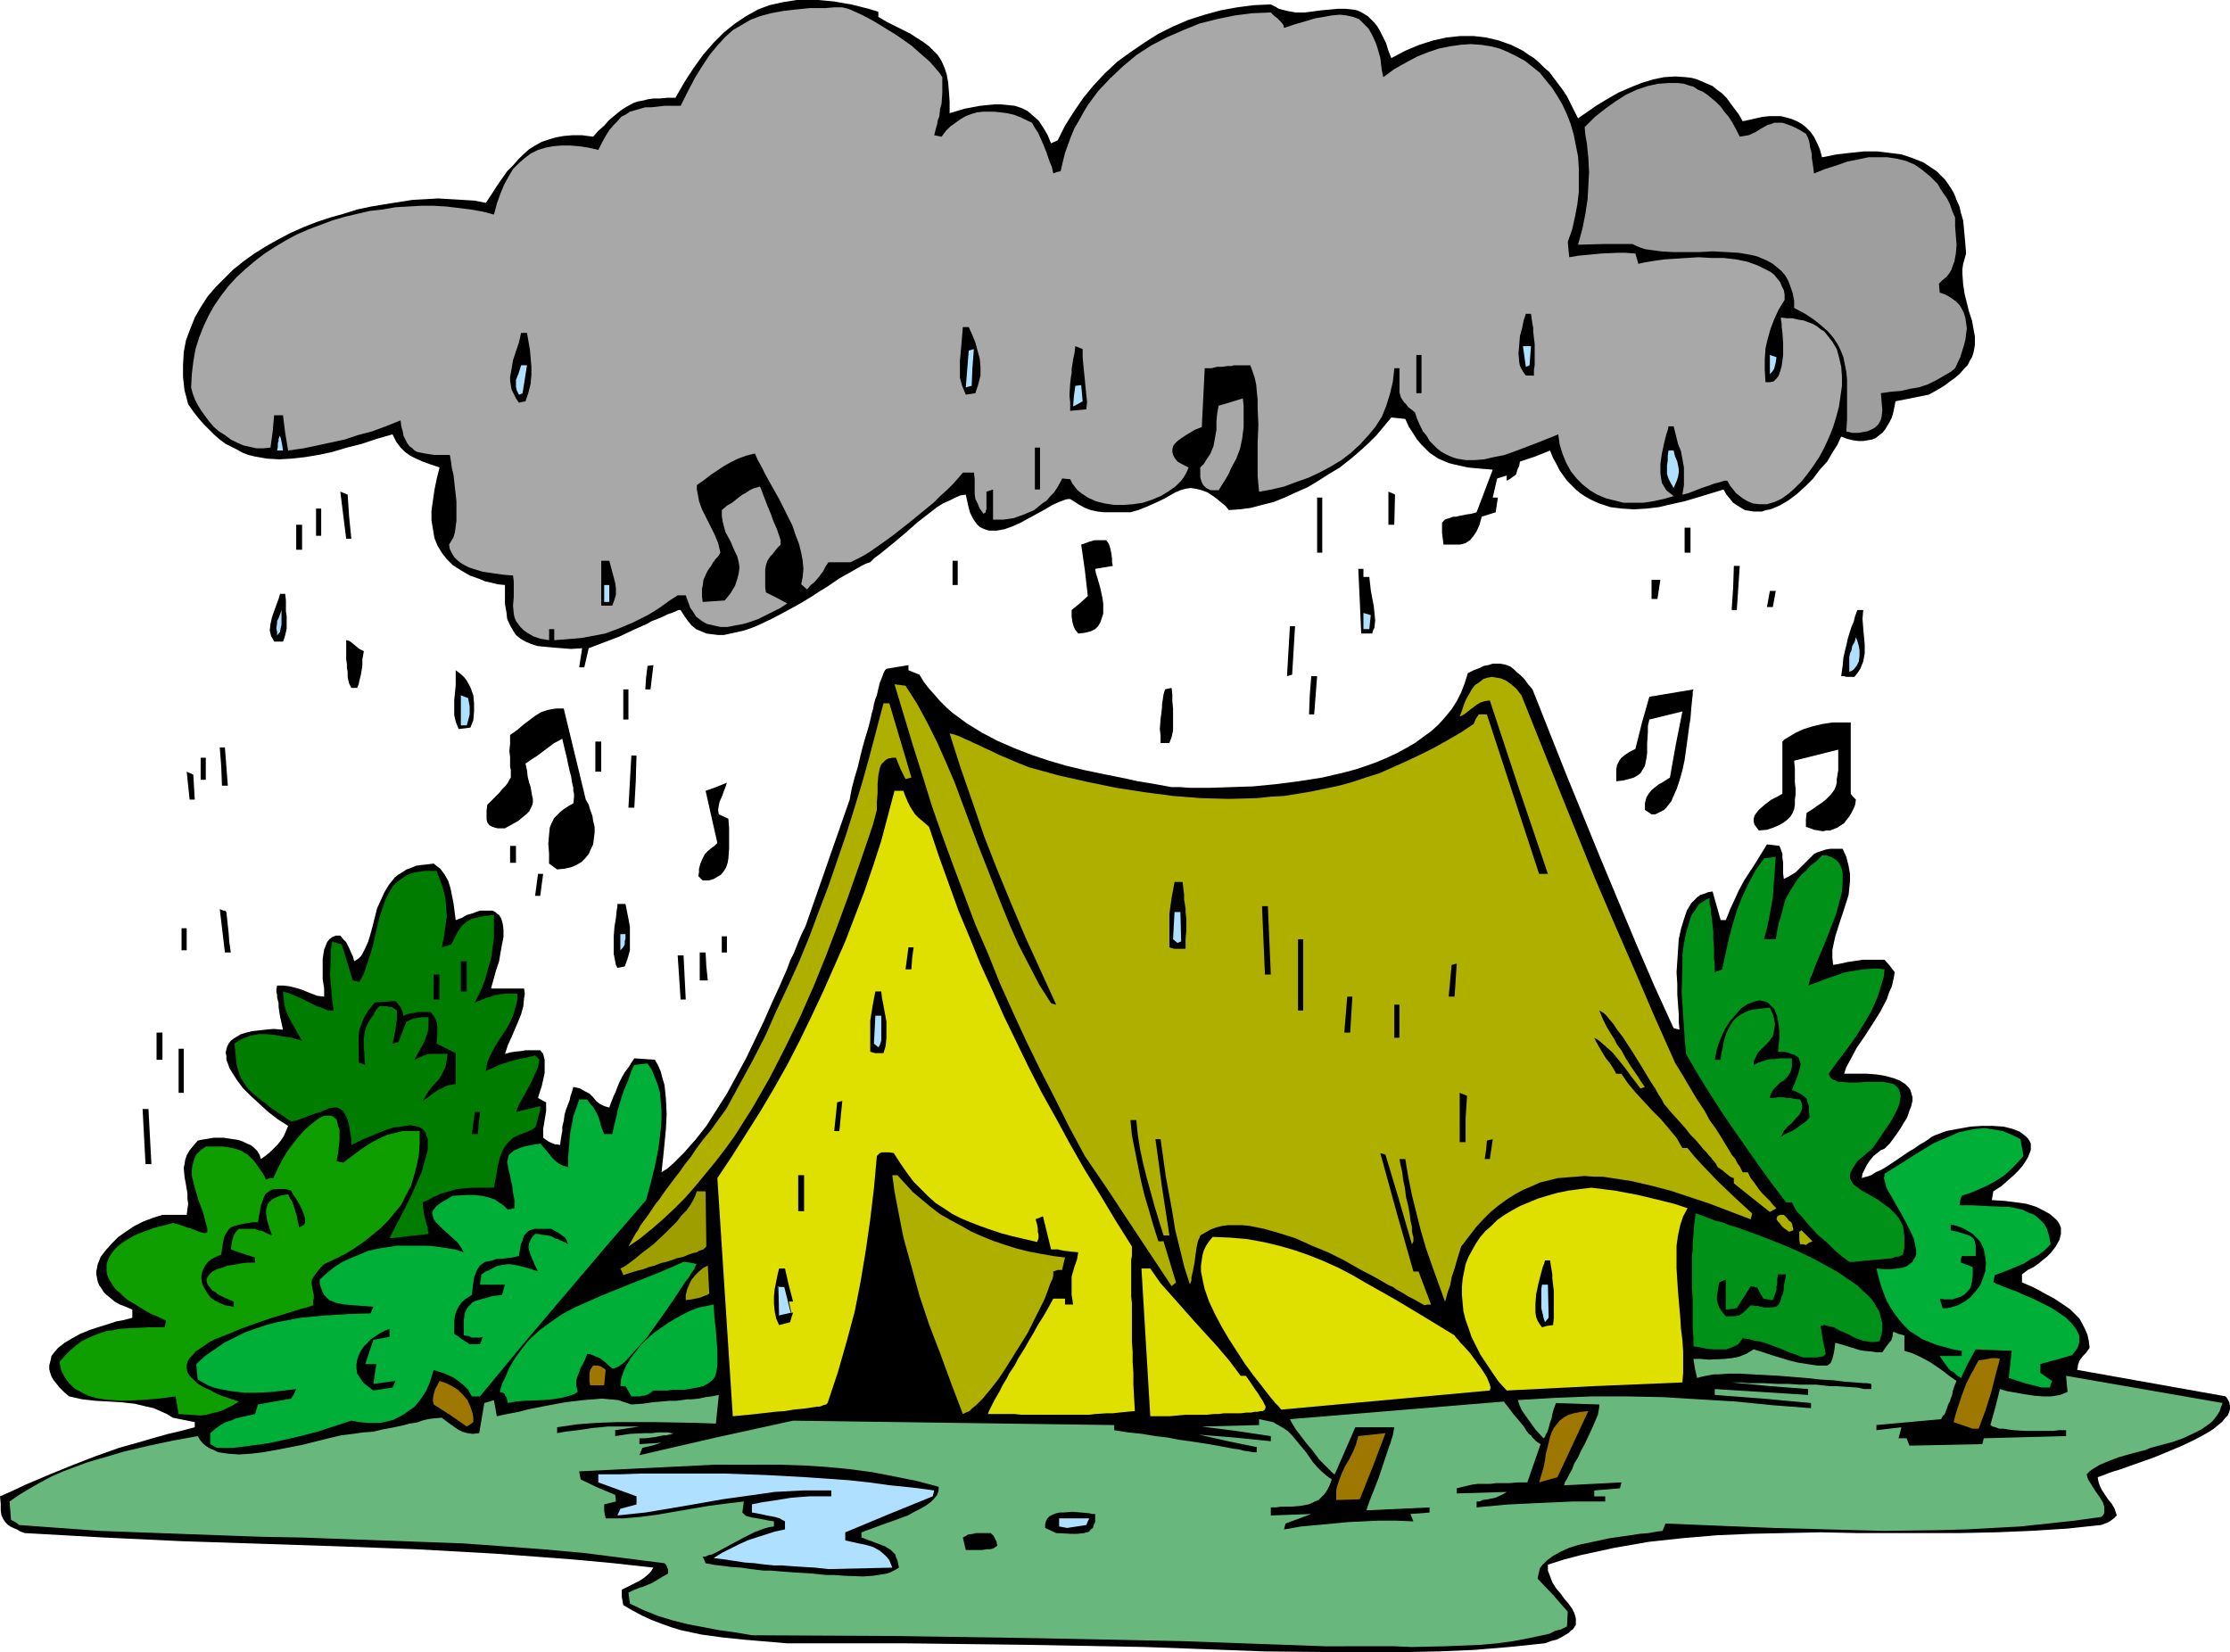 <?xml version="1.0" encoding="UTF-8" standalone="no"?>
<svg
   version="1.0"
   width="129.724mm"
   height="96.108mm"
   id="svg125"
   sodipodi:docname="Camping in Rain.wmf"
   xmlns:inkscape="http://www.inkscape.org/namespaces/inkscape"
   xmlns:sodipodi="http://sodipodi.sourceforge.net/DTD/sodipodi-0.dtd"
   xmlns="http://www.w3.org/2000/svg"
   xmlns:svg="http://www.w3.org/2000/svg">
  <sodipodi:namedview
     id="namedview125"
     pagecolor="#ffffff"
     bordercolor="#000000"
     borderopacity="0.25"
     inkscape:showpageshadow="2"
     inkscape:pageopacity="0.0"
     inkscape:pagecheckerboard="0"
     inkscape:deskcolor="#d1d1d1"
     inkscape:document-units="mm" />
  <defs
     id="defs1">
    <pattern
       id="WMFhbasepattern"
       patternUnits="userSpaceOnUse"
       width="6"
       height="6"
       x="0"
       y="0" />
  </defs>
  <path
     style="fill:#000000;fill-opacity:1;fill-rule:evenodd;stroke:none"
     d="m 278.113,363.083 -13.09,-0.485 -13.251,-0.485 -26.341,-0.485 -26.179,-0.323 H 173.073 l -9.534,-0.808 -4.686,-0.485 -4.686,-0.646 -4.525,-0.97 -2.101,-0.646 -2.262,-0.808 -2.101,-0.808 -2.101,-0.97 -2.101,-1.131 -1.939,-1.131 -0.323,-1.777 v -1.616 l 0.97,-0.485 0.97,-0.485 1.939,-0.97 0.97,-0.646 0.808,-0.646 0.646,-0.646 0.646,-0.97 -8.726,-0.97 -8.726,-0.808 -8.565,-0.646 -8.726,-0.646 -17.291,-0.97 -17.291,-0.646 -34.421,-1.131 L 22.786,338.037 5.494,337.067 4.525,336.744 3.717,336.26 2.909,335.936 2.262,335.613 1.778,335.29 1.293,334.805 0.808,334.159 0.323,333.189 0.162,332.058 v -1.454 L 0,328.988 l 2.909,-1.293 2.747,-1.293 5.333,-2.262 5.171,-2.101 5.01,-1.939 5.01,-1.777 5.171,-1.454 2.747,-0.808 2.909,-0.808 2.747,-0.646 3.07,-0.808 v -1.131 l -4.848,-0.97 -1.293,-0.808 -1.454,-0.646 -1.454,-0.646 -1.454,-0.323 -2.747,-0.646 -2.909,-0.323 -2.747,-0.162 -2.909,-0.162 -2.909,-0.323 -2.909,-0.646 -1.131,-0.97 -0.97,-0.97 -0.646,-0.808 -0.646,-0.808 -0.485,-0.808 -0.323,-0.97 -0.162,-0.646 v -0.808 l 0.162,-0.646 0.162,-0.646 0.162,-0.808 0.485,-0.646 0.97,-1.131 1.454,-1.131 1.616,-0.97 1.778,-0.97 1.939,-0.808 1.939,-0.646 2.101,-0.646 1.939,-0.646 1.778,-0.323 1.778,-0.485 v -1.777 l -1.454,-0.646 -1.293,-0.485 -1.131,-0.646 -0.97,-0.808 -0.808,-0.646 -0.646,-0.646 -0.485,-0.808 -0.485,-0.646 -0.323,-0.808 -0.162,-0.808 -0.162,-0.808 v -0.646 l 0.323,-1.616 0.646,-1.616 1.131,-1.454 1.293,-1.454 1.454,-1.454 1.616,-1.131 1.939,-1.293 1.939,-0.97 2.101,-0.808 2.101,-0.646 h 5.333 l 0.162,-1.293 0.162,-1.131 -0.162,-1.131 v -1.131 l -0.323,-1.939 -0.323,-1.777 -0.162,-1.939 0.162,-0.808 0.162,-0.97 0.323,-0.97 0.646,-1.131 0.808,-0.97 0.97,-1.131 0.646,-0.162 0.97,-0.162 1.939,-0.323 h 2.101 l 2.101,0.323 1.131,0.162 0.97,0.323 0.97,0.485 0.808,0.323 0.808,0.646 0.646,0.646 0.485,0.808 0.323,0.97 1.131,-0.808 0.97,-0.808 0.808,-0.808 0.808,-0.808 0.646,-0.808 0.646,-0.97 0.485,-1.131 0.485,-1.131 -2.262,-1.454 -2.101,-1.616 -1.939,-1.777 -1.939,-1.777 -1.778,-1.777 -1.293,-1.777 -1.131,-1.777 -0.485,-0.808 -0.323,-0.97 -0.323,-0.808 v -0.808 l -0.162,-0.808 0.162,-0.646 0.162,-0.646 0.323,-0.646 0.485,-0.646 0.646,-0.485 0.808,-0.485 0.808,-0.485 1.131,-0.323 1.293,-0.323 1.454,-0.162 1.454,-0.162 1.778,-0.162 2.101,0.162 -0.323,-1.454 -0.323,-1.454 -0.162,-0.97 -0.162,-1.131 v -0.808 l -0.162,-0.646 -0.162,-0.646 v -0.485 l -0.162,-0.646 v -0.646 l 0.162,-0.808 h 1.454 l 1.293,0.162 1.293,0.323 1.131,0.323 2.424,0.97 1.293,0.485 1.454,0.162 v -0.808 -0.97 l -0.323,-2.101 v -2.262 -2.101 l 0.162,-1.131 0.162,-0.97 0.323,-0.808 0.323,-0.808 0.485,-0.646 0.646,-0.485 0.808,-0.323 h 0.97 l 0.646,0.808 0.646,0.646 0.323,0.646 0.323,0.646 0.485,1.131 0.323,0.646 0.323,1.131 0.485,-0.323 0.485,-0.323 0.485,-0.485 0.323,-0.485 0.646,-1.293 0.646,-1.454 0.485,-1.616 0.485,-1.777 0.485,-1.939 0.485,-1.939 0.808,-1.777 0.808,-1.777 0.97,-1.616 1.293,-1.616 0.808,-0.646 0.808,-0.485 0.97,-0.646 0.97,-0.323 1.131,-0.485 1.131,-0.162 1.454,-0.162 1.293,-0.162 0.808,0.646 0.646,0.485 0.97,1.293 0.808,1.454 0.485,1.616 0.323,1.616 0.323,1.616 0.485,3.716 1.293,-0.485 1.131,-0.646 1.131,-0.323 1.778,-0.646 h 0.808 1.454 0.485 l 0.646,0.323 0.323,0.323 0.485,0.323 0.485,0.808 0.323,1.131 0.162,1.293 v 1.616 l -0.323,1.616 -0.323,1.777 -0.323,1.939 -0.646,1.939 -1.131,4.04 h 7.272 l 0.162,1.131 -0.162,0.97 -0.162,1.777 -0.485,1.777 -0.646,1.616 -1.454,3.393 -0.808,1.777 -0.646,1.939 1.131,-0.323 0.97,-0.162 1.616,-0.162 0.808,-0.162 h 0.808 2.424 l 0.646,0.808 0.323,1.293 v 1.293 1.616 l -0.646,2.909 -0.485,1.454 -0.323,1.131 1.778,0.97 v 1.939 l -0.323,1.939 -0.323,1.939 v 0.97 0.97 l 0.646,0.485 0.485,0.323 0.646,0.323 0.808,0.323 h 0.485 l 0.646,0.162 0.162,-1.293 0.162,-0.97 0.162,-0.808 v -0.97 l 0.323,-1.293 0.162,-1.293 0.323,-1.131 0.485,-1.293 0.323,-0.808 0.162,-0.808 0.323,-0.97 0.323,-1.131 0.808,0.162 0.646,0.162 1.131,0.646 0.97,0.485 0.808,0.808 0.646,0.808 0.808,0.646 0.97,0.485 1.131,0.323 0.323,-0.97 0.323,-0.808 0.323,-0.808 0.323,-0.646 0.485,-1.293 0.485,-1.131 0.485,-0.97 0.646,-1.131 0.97,-1.293 0.485,-0.808 0.646,-0.97 4.525,0.323 0.646,1.131 0.646,1.454 0.323,1.293 0.485,1.616 0.162,1.454 0.162,1.616 0.162,3.393 -0.162,3.232 -0.323,3.393 -0.323,3.232 -0.323,2.909 1.293,-0.808 1.293,-1.131 1.131,-1.131 1.293,-1.293 1.131,-1.293 1.293,-1.454 2.424,-3.07 2.262,-3.555 2.262,-3.555 2.101,-3.878 2.101,-3.878 3.878,-8.079 1.778,-4.04 1.778,-3.878 1.616,-3.716 0.646,-1.777 0.808,-1.616 1.293,-3.232 0.646,-1.454 0.646,-1.293 4.848,-13.896 4.848,-13.896 0.485,-2.585 0.646,-2.424 0.646,-2.101 0.485,-2.101 0.485,-1.939 0.485,-1.777 0.485,-1.616 0.485,-1.616 0.323,-1.293 0.323,-1.454 0.323,-1.131 0.162,-0.97 0.323,-1.131 0.323,-0.808 0.323,-1.454 0.323,-1.293 0.323,-0.808 0.323,-0.808 0.162,-0.485 0.162,-0.323 0.162,-0.323 0.323,-0.323 4.848,-0.808 v 1.131 l 2.424,0.97 0.97,1.616 1.131,1.454 1.293,1.454 1.131,1.293 1.454,1.454 1.293,1.131 3.07,2.262 3.394,2.101 3.394,1.777 3.717,1.616 3.717,1.454 3.878,1.293 3.878,1.131 4.04,0.97 3.878,0.808 4.04,0.808 3.717,0.808 3.878,0.646 3.555,0.646 h 1.939 l 2.101,0.162 h 4.363 l 4.686,-0.162 4.848,-0.162 5.01,-0.485 5.01,-0.646 5.171,-0.808 4.848,-1.131 2.424,-0.646 2.424,-0.808 2.262,-0.808 2.262,-0.97 2.101,-0.97 2.101,-1.131 1.939,-1.131 1.778,-1.293 1.778,-1.293 1.616,-1.454 1.454,-1.616 1.454,-1.777 1.131,-1.777 0.97,-1.939 0.808,-2.101 0.646,-2.101 1.293,-0.646 1.293,-0.485 0.97,-0.485 0.97,-0.162 0.97,-0.323 h 0.808 0.808 l 0.808,0.162 0.646,0.162 0.808,0.323 0.808,0.646 0.646,0.646 0.808,0.646 0.808,0.808 0.808,1.131 0.97,1.131 7.434,18.744 7.595,18.582 7.757,18.582 4.04,9.372 4.202,9.21 0.646,0.162 0.646,0.162 -0.162,-1.616 v -1.777 l -0.162,-2.101 -0.162,-2.262 v -2.262 l -0.162,-2.585 0.162,-2.424 0.162,-2.424 0.162,-2.424 0.485,-2.262 0.646,-2.101 0.646,-1.939 0.485,-0.808 0.485,-0.808 1.293,-1.293 0.646,-0.485 0.97,-0.323 0.808,-0.323 0.97,-0.162 1.778,6.302 h 1.131 l 0.97,-2.424 0.97,-2.101 0.97,-2.101 1.131,-2.101 2.424,-3.716 1.293,-2.101 1.293,-2.101 1.454,0.162 1.293,0.162 0.323,0.808 0.162,0.485 0.162,0.485 v 0.808 l 0.162,1.131 v 0.808 0.808 0.808 l 0.162,1.131 0.97,-0.485 0.808,-0.485 0.808,-0.485 0.646,-0.646 1.131,-1.131 1.131,-1.131 1.131,-1.131 0.646,-0.323 0.97,-0.323 0.97,-0.323 0.97,-0.162 h 1.293 1.454 l 0.808,1.777 0.485,1.939 0.323,1.777 v 1.616 l -0.162,1.616 -0.162,1.454 -0.97,3.07 -0.97,2.909 -0.97,3.07 -0.323,1.454 -0.323,1.616 v 1.616 l 0.162,1.616 0.97,-0.162 0.808,-0.162 1.454,-0.323 1.131,-0.162 1.131,-0.162 0.97,-0.162 h 1.293 3.555 l 1.131,1.293 1.131,1.454 -0.323,1.616 -0.323,1.454 -0.646,1.454 -0.485,1.454 -1.454,2.747 -1.616,2.585 -1.778,2.747 -1.778,2.585 -1.454,2.747 -0.808,1.454 -0.485,1.454 h 2.586 2.424 l 2.101,0.162 1.939,0.323 1.778,0.485 1.293,0.485 1.293,0.808 0.808,0.808 0.323,0.485 0.162,0.485 0.323,1.131 v 0.808 l -0.323,1.293 -0.323,0.808 -0.323,0.97 -0.323,0.808 -0.646,0.97 -0.646,1.131 -0.646,0.97 -0.808,1.131 -0.97,1.293 -1.131,1.131 -0.808,0.323 -0.808,0.646 -0.808,0.646 -0.808,0.97 -0.646,0.97 -0.485,0.97 -0.485,0.97 -0.162,0.97 0.485,-0.162 0.646,-0.162 0.97,-0.323 0.97,-0.646 1.131,-0.485 1.131,-0.646 2.424,-1.616 2.586,-1.777 1.131,-0.646 1.131,-0.808 1.131,-0.646 0.97,-0.646 0.646,-0.485 0.646,-0.323 2.586,-0.97 2.586,-0.485 2.747,-0.485 2.424,-0.162 h 2.424 l 2.424,0.162 1.939,0.485 1.616,0.646 0.646,0.485 0.646,0.485 0.485,0.485 0.323,0.485 0.323,0.646 v 0.646 0.808 l -0.323,0.808 -0.323,0.808 -0.485,0.808 -0.646,0.97 -0.97,1.131 -0.97,0.97 -1.293,1.131 -1.454,1.293 -1.778,1.131 -0.323,1.939 2.747,0.162 2.586,0.323 2.262,0.323 2.101,0.646 1.616,0.808 1.454,0.808 1.131,0.97 0.485,0.485 0.323,0.485 0.323,0.646 0.162,0.485 v 0.646 0.646 l -0.162,0.646 -0.162,0.646 -0.808,1.454 -0.485,0.646 -0.646,0.808 -0.808,0.808 -0.808,0.646 -0.97,0.808 -1.131,0.808 -1.293,0.646 -1.293,0.97 v 1.777 l 2.262,0.97 1.293,0.646 1.131,0.646 2.424,1.293 2.424,1.616 1.131,0.808 0.97,0.97 0.97,0.97 0.646,1.131 0.646,1.293 0.485,1.131 0.323,1.454 0.162,1.454 -0.808,1.131 -0.646,0.646 -0.485,0.646 -0.323,0.485 -0.323,0.97 v 0.323 l -0.162,0.646 16.322,2.909 16.322,2.909 0.485,0.646 0.323,0.646 0.162,0.808 v 0.646 l -0.162,0.646 -0.323,0.808 -0.646,0.646 -0.646,0.808 -0.808,0.646 -0.97,0.808 -0.97,0.646 -1.131,0.646 -2.424,1.293 -2.747,1.293 -5.818,2.424 -2.747,0.97 -2.747,0.97 -2.262,0.808 -1.131,0.323 -0.97,0.323 -0.808,0.323 -0.808,0.323 -0.485,0.162 -0.485,0.162 0.162,0.97 0.323,0.97 0.485,0.97 0.646,0.97 0.646,0.97 0.808,0.97 0.646,1.131 0.485,1.454 -0.323,0.323 -0.323,0.323 -0.646,0.485 -0.808,0.485 -0.485,0.162 -0.808,0.323 -7.595,0.808 -7.757,0.485 -7.757,0.323 -7.757,0.162 h -15.514 -7.595 l -7.757,-0.162 -7.595,0.162 -7.595,0.162 -7.595,0.323 -7.595,0.646 -7.434,0.808 -3.717,0.646 -3.717,0.646 -3.717,0.808 -3.717,0.808 -3.717,0.97 -3.555,1.131 v 1.293 l 0.485,1.293 0.485,1.293 0.808,1.293 0.97,1.131 0.808,1.131 0.97,1.131 0.808,1.131 0.485,0.97 0.323,1.131 v 0.97 0.485 l -0.323,0.485 -0.323,0.485 -0.485,0.323 -0.485,0.485 -0.808,0.485 -0.808,0.485 -0.97,0.485 -1.293,0.323 -1.293,0.485 -7.757,0.808 -7.757,0.646 -7.757,0.323 -7.595,0.162 h -15.352 z"
     id="path1" />
  <path
     style="fill:#68b77c;fill-opacity:1;fill-rule:evenodd;stroke:none"
     d="m 291.364,361.952 -31.512,-1.131 -31.674,-0.646 -31.35,-0.485 -31.512,-0.162 -3.717,-0.646 -3.555,-0.485 -3.394,-0.646 -3.394,-0.646 -3.232,-0.808 -3.232,-0.97 -3.232,-1.293 -3.07,-1.454 -0.323,-2.424 0.97,-0.485 0.808,-0.323 0.808,-0.323 0.646,-0.162 1.131,-0.485 0.808,-0.323 1.616,-0.97 0.808,-0.485 1.131,-0.646 v -0.808 l -0.162,-0.485 -0.162,-0.323 -0.162,-0.323 -0.323,-0.323 -8.888,-1.131 -8.888,-1.131 -8.888,-0.808 -8.726,-0.646 -8.888,-0.646 -8.888,-0.323 -17.776,-0.646 -8.888,-0.323 -8.888,-0.162 -17.776,-0.646 -17.614,-0.646 -8.888,-0.646 -8.888,-0.646 -0.808,-0.646 -0.97,-0.485 -0.162,-2.101 -0.162,-1.939 2.101,-1.454 2.424,-1.454 2.262,-1.293 2.424,-1.293 2.586,-1.131 2.586,-0.97 2.586,-0.97 2.747,-0.808 5.494,-1.616 5.494,-1.293 5.333,-1.131 5.333,-0.97 0.485,0.808 0.646,0.808 0.808,0.646 0.808,0.485 0.808,0.323 0.97,0.485 1.131,0.162 1.131,0.162 2.262,0.162 2.586,-0.162 2.747,-0.323 2.747,-0.485 5.818,-1.131 5.818,-1.454 2.747,-0.646 2.586,-0.323 2.262,-0.323 2.262,-0.162 1.939,-0.485 1.778,-0.323 1.616,-0.323 1.454,-0.323 1.131,-0.323 1.131,-0.162 0.808,-0.162 0.808,-0.323 1.293,-0.323 1.131,-0.162 1.939,-0.162 1.939,1.454 1.616,1.131 0.97,0.485 1.131,0.323 1.131,0.162 1.454,-0.162 1.131,-6.625 1.131,-0.323 0.97,-0.323 0.323,1.777 0.162,0.97 0.162,0.808 1.454,-0.323 1.616,-0.323 1.778,-0.323 1.778,-0.485 4.04,-0.808 4.363,-0.808 4.04,-0.485 2.101,-0.162 1.939,-0.162 1.778,0.162 1.778,0.162 1.454,0.485 1.454,0.485 2.424,-0.162 2.262,-0.323 1.939,-0.162 1.778,-0.162 h 1.454 l 1.293,-0.162 1.131,-0.162 h 0.97 l 1.616,-0.162 1.454,-0.323 1.293,-0.162 1.616,-0.323 -0.646,6.302 -4.525,-0.162 -8.726,-0.162 h -8.565 l -4.363,0.162 -4.363,0.323 -4.363,0.646 v 1.293 l 1.778,-0.323 1.454,-0.162 1.293,-0.162 1.131,-0.162 1.131,-0.162 0.97,-0.162 1.778,-0.162 1.616,-0.162 h 1.939 5.01 l -5.333,0.808 v 1.293 l 3.232,-0.485 3.232,-0.162 h 1.616 l 1.293,-0.162 h 2.262 l 0.646,0.162 h 0.323 0.162 l -0.162,0.162 h -0.162 l -0.323,0.162 h -0.323 l -0.485,0.162 h -0.646 l -0.808,0.162 -0.808,0.162 -1.131,0.162 -1.293,0.162 h -1.293 v 1.293 l 2.424,-0.162 2.424,-0.162 -2.101,0.646 -2.101,0.485 -0.323,0.808 -0.323,0.808 16.806,-3.878 16.968,-3.716 70.619,0.97 v 1.131 l 3.07,0.485 3.07,0.323 2.909,0.485 2.747,0.323 2.424,0.485 2.424,0.323 2.101,0.323 2.101,0.323 1.778,0.323 1.778,0.323 1.616,0.323 1.293,0.162 1.293,0.323 1.131,0.162 0.808,0.162 h 0.808 v -1.131 l -6.302,-1.293 -6.464,-1.454 7.918,0.646 7.918,0.808 v -1.131 l -7.595,-1.131 -7.595,-0.97 12.605,-0.323 v -1.293 l 1.616,0.323 1.454,0.323 1.131,0.646 1.131,0.646 0.97,0.646 0.808,0.808 1.616,1.939 1.616,1.939 1.454,2.101 0.97,1.131 0.97,0.97 1.131,0.97 1.131,0.808 -0.485,1.293 -0.485,0.97 -0.646,0.97 -0.646,0.646 -0.646,0.646 -0.808,0.323 -0.646,0.323 -0.808,0.323 -1.778,0.323 -1.939,0.162 h -2.262 l -1.131,0.162 h -1.131 v 1.777 l 8.888,-0.323 -5.656,2.101 -0.323,1.293 3.717,-0.646 3.555,-0.323 6.787,-0.646 3.394,-0.162 3.394,-0.162 h 3.717 l 3.878,0.162 -0.323,-0.808 -0.323,-0.808 2.101,-0.162 2.101,-0.162 v -1.131 l -6.949,0.323 -6.949,0.323 0.485,-1.454 0.485,-1.293 0.97,-2.424 0.808,-2.101 0.646,-1.939 0.485,-1.454 0.485,-1.454 0.323,-0.97 0.323,-0.97 0.323,-0.808 0.162,-0.646 0.323,-0.97 0.323,-1.777 h -8.565 l -4.525,10.341 -0.323,-0.162 -0.485,-0.485 -0.485,-0.485 -0.646,-0.646 -0.646,-0.646 -0.808,-0.808 -1.454,-1.939 -1.616,-1.939 -1.454,-1.939 -0.646,-0.808 -0.485,-0.808 -0.485,-0.808 -0.323,-0.646 47.026,-3.878 1.131,1.454 0.97,1.293 0.97,1.131 0.808,0.97 0.646,0.808 0.485,0.808 0.485,0.646 0.485,0.323 0.323,0.485 0.323,0.323 0.485,0.485 0.97,0.646 -2.909,8.402 h -2.101 l -1.778,0.162 h -1.616 -1.454 l -1.131,0.162 h -1.131 -0.808 -0.808 l -1.293,0.162 -2.101,0.485 -1.293,0.323 v 1.131 l 5.494,-0.162 5.494,-0.162 -0.808,0.485 -0.646,0.323 -1.131,0.485 -0.808,0.162 -0.808,0.162 -1.131,0.162 -0.646,0.323 h -0.646 v 1.293 l 6.949,-0.646 6.949,-0.323 7.11,-0.323 h 3.555 3.717 v -1.131 h -2.424 v -1.293 l 5.656,-0.485 0.323,-1.293 -12.605,0.646 0.162,-0.646 0.485,-0.808 0.485,-0.97 0.646,-1.131 0.485,-1.293 0.808,-1.293 0.646,-1.454 0.808,-1.454 1.293,-2.747 0.646,-1.454 0.485,-1.131 0.485,-1.131 0.162,-0.97 0.162,-0.808 v -0.485 l -4.848,-0.162 -4.686,-0.162 -0.485,1.293 -0.323,1.131 -0.162,0.97 -0.323,0.808 -0.162,0.646 -0.162,0.646 -0.162,0.485 -0.162,0.485 -0.323,0.485 -0.162,0.485 -0.323,0.323 -1.778,-1.939 -1.616,-2.262 -0.808,-1.131 -0.646,-0.97 -0.485,-1.131 -0.323,-0.97 8.08,-0.485 8.08,-0.323 h 7.918 l 7.918,0.162 7.918,0.485 8.08,0.485 8.08,0.808 8.403,0.646 v -1.131 l -10.504,-0.97 -10.666,-0.808 v -1.293 l 10.342,0.646 10.181,0.646 v -1.293 l -8.403,-0.646 -8.403,-0.808 h 1.939 l 1.778,0.162 h 1.778 1.616 l 2.909,0.162 h 2.586 l 2.262,0.162 h 1.939 1.778 l 1.454,0.162 1.454,0.162 h 1.293 l 2.424,0.162 2.424,0.162 1.454,0.323 h 1.616 v -1.131 l -0.808,-0.162 h -0.808 l -1.939,-0.162 -2.262,-0.162 -2.586,-0.323 -2.909,-0.162 -2.909,-0.323 -5.979,-0.485 -2.909,-0.162 -3.07,-0.162 -2.747,-0.162 h -2.424 l -2.262,0.162 h -0.97 l -0.97,0.162 -0.808,0.162 -0.808,0.162 -0.646,0.162 -0.485,0.162 -0.485,-2.101 -0.323,-2.101 h 1.616 l 1.778,0.162 3.394,-0.162 1.616,-0.162 1.616,-0.323 1.616,-0.646 1.616,-0.97 2.101,0.646 1.939,0.646 3.717,1.131 1.939,0.485 2.101,0.323 2.101,0.323 h 2.262 l 0.485,-0.323 0.323,-0.323 0.323,-0.808 0.162,-0.646 0.162,-0.646 0.162,-0.97 0.162,-1.293 1.131,0.323 1.131,0.323 0.97,0.323 0.646,0.162 1.454,0.485 0.97,0.162 1.778,0.162 0.97,0.162 h 1.293 l 0.646,-0.97 0.485,-0.646 0.485,-0.646 0.323,-0.323 0.323,-0.97 v -0.485 l 0.162,-0.485 1.131,0.485 0.646,0.162 0.646,0.162 v 3.393 l 1.616,0.485 1.454,0.646 1.293,0.646 1.454,0.808 2.586,1.777 1.454,1.131 1.616,1.131 -0.485,1.131 -0.323,0.97 -0.162,0.97 -0.323,0.808 -0.162,0.646 -0.323,0.485 -0.323,0.97 -0.323,0.808 -0.162,0.485 -0.485,0.485 -0.323,0.646 -14.221,1.293 v 1.131 l 2.747,-0.323 2.747,-0.323 -0.323,1.293 -0.323,1.131 h 1.778 l 0.323,0.808 0.323,0.808 8.08,-0.162 7.918,-0.162 0.323,-1.293 18.099,-0.485 v -1.293 h -1.616 l -1.131,0.162 h -6.141 l -2.586,-0.162 -1.293,-0.162 -0.97,-0.162 h -0.97 l -0.808,-0.323 -0.646,-0.162 -0.485,-0.323 1.131,-4.04 0.97,-3.878 1.616,0.485 1.939,0.323 1.778,0.323 2.101,0.323 1.939,0.162 h 1.939 l 1.939,-0.323 0.808,-0.323 0.808,-0.323 -0.323,-3.555 34.421,5.979 -0.323,0.808 -0.323,0.97 -0.485,0.808 -0.485,0.646 -0.646,0.808 -0.808,0.646 -1.616,1.131 -1.939,0.97 -2.101,0.97 -2.262,0.808 -2.424,0.646 -2.424,0.646 -1.131,0.485 -1.293,0.323 -2.424,0.646 -2.262,0.646 -2.101,0.808 -1.939,0.808 -1.616,0.97 -0.646,0.485 -0.646,0.646 0.162,0.646 0.162,0.485 0.808,1.293 0.808,1.293 0.808,1.131 0.808,1.293 0.162,0.485 0.162,0.646 v 0.646 0.485 l -0.162,0.485 -0.485,0.485 -5.818,0.808 -5.979,0.646 -5.979,0.646 -5.979,0.323 -5.979,0.323 -5.979,0.162 -12.12,0.162 -12.12,-0.323 -12.12,-0.323 -11.958,-0.485 -11.797,-0.485 -0.323,0.808 -0.323,0.808 -1.293,0.162 -1.778,0.323 -1.939,0.162 -2.101,0.323 -4.525,0.646 -4.525,0.97 -2.262,0.485 -2.101,0.646 -1.778,0.808 -1.778,0.97 -1.293,0.97 -0.646,0.646 -0.485,0.485 -0.485,0.646 -0.162,0.808 -0.162,0.646 -0.162,0.808 3.394,3.555 3.232,3.716 -0.162,3.232 -1.293,0.646 -1.293,0.323 -1.293,0.646 -1.454,0.323 -3.07,0.646 -3.394,0.646 -3.555,0.485 -3.555,0.323 -3.878,0.162 -3.878,0.162 -7.595,0.162 -3.717,-0.162 h -3.394 -3.394 -3.07 z"
     id="path2" />
  <path
     style="fill:#000000;fill-opacity:1;fill-rule:evenodd;stroke:none"
     d="m 181.638,346.278 -1.616,-0.162 -1.454,-0.162 -2.747,-0.162 -2.424,-0.162 -2.101,-0.162 -1.778,-0.162 h -1.616 l -1.454,-0.162 -1.293,-0.162 -2.262,-0.323 -2.262,-0.162 -1.131,-0.162 -1.454,-0.162 -1.293,-0.162 -1.616,-0.323 -0.323,-0.808 -0.162,-0.323 -0.162,-0.323 h 0.646 l 0.646,-0.323 0.808,-0.162 0.97,-0.485 1.778,-0.97 2.101,-1.131 2.101,-1.131 2.262,-1.131 2.101,-0.808 1.131,-0.323 1.131,-0.162 v -1.131 l -1.131,-0.162 -0.808,-0.162 -0.808,-0.162 -0.808,-0.162 -1.131,-0.162 -0.646,-0.162 -0.646,-0.162 -0.323,-0.162 -0.646,-0.646 0.323,-2.424 -4.04,0.485 -3.717,0.485 -7.595,1.293 -3.717,0.646 -3.717,0.485 -3.717,0.323 h -3.878 l -0.323,-1.616 v -1.454 l 1.293,-0.323 1.293,-0.323 -0.162,-1.454 -3.878,-1.616 -3.717,-1.777 -0.323,-1.777 9.696,-0.485 10.019,-0.485 9.858,-0.485 h 10.019 5.01 l 4.848,0.162 5.01,0.323 5.01,0.485 4.848,0.646 5.01,0.97 4.848,0.97 4.848,1.293 v 0.808 l -0.323,0.97 -0.646,0.808 -0.808,0.808 -1.131,0.808 -1.131,0.646 -1.293,0.646 -1.454,0.808 -3.07,1.131 -2.747,0.97 -1.293,0.485 -1.293,0.485 -0.97,0.323 -0.323,0.162 -0.485,0.162 v 1.131 l 1.293,0.485 1.293,0.485 1.293,0.485 1.293,0.485 1.293,0.808 0.97,0.97 0.162,0.646 0.323,0.646 0.162,0.808 0.162,0.808 -0.808,0.485 -0.97,0.485 -0.808,0.323 -0.97,0.162 -2.101,0.323 -2.262,0.162 -4.202,-0.162 -2.101,-0.162 z"
     id="path3" />
  <path
     style="fill:#afe0ff;fill-opacity:1;fill-rule:evenodd;stroke:none"
     d="m 182.123,344.985 -1.454,-0.162 -1.454,-0.162 -2.747,-0.162 -2.424,-0.162 -2.101,-0.162 h -1.778 l -1.616,-0.162 -1.454,-0.162 -1.131,-0.162 -2.262,-0.162 -2.101,-0.323 -2.101,-0.323 -1.293,-0.162 -1.293,-0.162 1.778,-1.131 1.939,-0.97 1.939,-0.97 1.778,-0.808 1.939,-0.646 4.04,-1.293 2.262,-0.485 v -1.777 l -0.646,-0.323 -0.485,-0.323 -1.131,-0.323 -0.808,-0.162 -0.97,-0.162 -0.646,-0.162 -0.808,-0.162 -0.808,-0.162 -0.97,-0.162 v -1.777 l 2.262,-0.485 2.262,-0.323 4.04,-0.646 1.939,-0.162 2.101,-0.162 h 2.424 2.424 v -1.293 h -3.232 -3.07 l -3.07,0.162 -3.07,0.162 -5.656,0.808 -5.818,0.808 -5.494,0.97 -5.656,0.97 -5.818,0.97 -3.07,0.323 -3.07,0.323 0.646,-1.454 3.555,-0.97 v -1.777 l -8.403,-3.07 v -1.777 h 4.848 l 4.686,-0.162 h 9.373 9.05 l 8.888,0.323 8.888,0.485 9.211,0.646 4.525,0.485 4.686,0.646 4.848,0.485 4.848,0.646 -0.162,0.646 -0.162,0.646 -9.534,3.878 -9.696,4.04 v 1.777 l 1.454,0.323 1.454,0.323 1.616,0.323 1.616,0.485 1.454,0.808 1.131,0.97 0.485,0.485 0.485,0.646 0.323,0.808 0.323,0.808 z"
     id="path4" />
  <path
     style="fill:#000000;fill-opacity:1;fill-rule:evenodd;stroke:none"
     d="m 212.342,340.784 -0.646,-2.747 0.646,-0.323 0.485,-0.323 1.131,-0.162 0.646,-0.162 h 0.646 2.586 l 0.323,0.323 0.323,0.323 0.323,0.646 0.323,0.646 v 0.323 l 0.162,0.485 -0.646,0.485 -0.323,0.162 -0.646,0.162 h -0.646 l -1.131,0.162 z"
     id="path5" />
  <path
     style="fill:#000000;fill-opacity:1;fill-rule:evenodd;stroke:none"
     d="m 232.219,337.067 -2.424,-1.131 v -0.808 l 0.162,-0.646 0.323,-0.646 0.485,-0.485 0.646,-0.323 0.808,-0.323 0.808,-0.162 h 0.808 l 1.939,-0.162 1.939,0.162 1.778,0.162 0.646,0.162 h 0.646 v 0.97 0.808 l -0.323,0.646 -0.162,0.646 -0.485,0.323 -0.323,0.485 -1.131,0.323 -1.454,0.162 h -1.454 z"
     id="path6" />
  <path
     style="fill:#afe0ff;fill-opacity:1;fill-rule:evenodd;stroke:none"
     d="m 234.643,335.936 -1.778,-0.323 v -1.777 h 6.626 l -0.323,0.646 -0.323,0.808 z"
     id="path7" />
  <path
     style="fill:#9e7700;fill-opacity:1;fill-rule:evenodd;stroke:none"
     d="m 293.788,329.796 v -0.97 -1.131 l 0.162,-0.808 0.323,-0.97 0.646,-1.777 0.808,-1.777 0.97,-1.616 0.808,-1.616 0.646,-1.616 0.485,-1.777 5.979,-0.646 -2.747,7.271 -2.909,7.271 z"
     id="path8" />
  <path
     style="fill:#9e7700;fill-opacity:1;fill-rule:evenodd;stroke:none"
     d="m 338.39,325.918 0.485,-1.616 0.485,-1.616 0.323,-1.616 0.162,-1.293 0.646,-2.585 0.323,-1.293 0.323,-0.97 0.485,-0.97 0.646,-0.808 0.646,-0.808 0.808,-0.646 1.131,-0.646 1.131,-0.323 1.616,-0.323 1.616,-0.162 -6.787,14.543 z"
     id="path9" />
  <path
     style="fill:#00af38;fill-opacity:1;fill-rule:evenodd;stroke:none"
     d="m 47.672,318.324 -1.454,-0.808 v -2.424 l 1.131,-0.97 1.131,-0.808 1.131,-0.646 1.131,-0.323 1.131,-0.485 1.293,-0.323 1.454,-0.323 1.454,-0.323 0.646,-2.101 7.272,-1.293 0.646,-0.97 0.485,-1.131 -2.586,0.323 -2.909,0.323 -2.909,0.162 h -2.909 l -2.909,-0.323 -2.586,-0.485 -1.293,-0.323 -1.293,-0.485 -1.131,-0.646 -1.131,-0.646 -0.323,-3.393 1.939,-1.777 2.101,-1.454 2.101,-1.454 2.262,-1.131 2.262,-1.131 2.262,-0.808 2.424,-0.808 2.424,-0.646 2.586,-0.485 2.586,-0.485 5.171,-0.485 5.171,-0.323 5.01,-0.162 0.646,-1.454 -2.262,-0.162 -2.101,-0.162 -1.939,-0.162 -1.778,-0.323 -0.808,-0.323 -0.808,-0.323 -0.485,-0.485 -0.646,-0.646 -0.323,-0.646 -0.323,-0.808 -0.323,-0.97 v -0.97 l 1.616,-1.454 1.616,-1.293 1.778,-1.131 1.778,-0.808 1.939,-0.808 1.939,-0.808 2.101,-0.485 2.101,-0.323 2.101,-0.323 h 2.101 2.101 2.262 l 2.101,0.162 2.101,0.323 2.101,0.323 1.939,0.646 -0.646,-1.131 -0.646,-0.97 -1.778,-1.616 -1.616,-1.454 -0.808,-0.808 -0.646,-0.646 -0.485,-0.646 -0.162,-0.646 -0.162,-0.646 0.162,-0.646 0.646,-0.808 0.323,-0.323 0.485,-0.323 0.646,-0.485 0.646,-0.323 0.808,-0.485 0.808,-0.485 3.232,-0.162 h 1.454 l 1.616,0.162 1.454,0.323 1.454,0.485 1.454,0.97 0.646,0.485 0.808,0.808 1.454,-0.323 v -1.777 l -0.323,-1.616 -0.162,-1.454 -0.323,-1.293 -0.162,-1.131 -0.323,-1.131 -0.162,-0.97 -0.162,-0.808 0.162,-0.646 0.162,-0.808 0.485,-0.485 0.808,-0.646 0.808,-0.323 1.293,-0.485 1.616,-0.323 0.97,-0.162 0.97,-0.162 1.293,1.454 1.293,1.616 0.646,0.646 0.808,0.646 0.97,0.485 1.131,0.323 v -2.262 l 0.162,-1.939 0.162,-1.939 0.162,-1.616 0.323,-1.616 0.323,-1.777 0.646,-1.777 0.646,-1.939 h 1.778 l 0.646,0.97 0.646,0.646 0.808,1.454 0.323,0.646 0.323,0.97 0.323,1.293 0.323,0.808 0.323,0.808 h 1.778 l 0.323,-1.454 0.323,-1.293 0.323,-1.293 0.162,-0.97 0.485,-1.616 0.485,-1.616 0.485,-1.454 0.646,-1.454 0.323,-0.808 0.323,-0.97 0.323,-0.97 0.646,-1.293 2.909,-0.323 0.97,1.454 0.646,1.616 0.646,1.616 0.485,1.777 0.162,1.939 0.162,1.939 v 2.101 l -0.162,2.101 -0.485,4.04 -0.808,4.04 -0.97,3.878 -0.485,1.777 -0.485,1.777 -9.211,10.665 -9.05,10.665 -9.05,10.665 -4.525,5.494 -4.686,5.655 h -1.778 l -0.808,-1.454 -0.97,-0.97 -0.97,-0.808 -1.131,-0.808 -0.97,-0.485 -1.131,-0.485 -2.424,-0.808 -0.485,1.616 -0.485,1.454 -0.646,1.454 -0.808,1.293 -0.808,1.131 -0.97,1.131 -1.131,0.808 -1.131,0.808 -1.131,0.646 -1.293,0.646 -1.293,0.323 -1.454,0.323 h -1.616 -1.454 l -1.616,-0.162 -1.778,-0.323 -7.434,2.424 -3.717,0.97 -3.555,0.808 -3.717,0.808 -3.717,0.485 -3.717,0.485 z"
     id="path10" />
  <path
     style="fill:#9e7700;fill-opacity:1;fill-rule:evenodd;stroke:none"
     d="m 433.734,314.122 -4.202,-1.454 0.323,-1.293 0.323,-1.131 0.323,-0.97 0.323,-0.97 0.485,-1.454 0.485,-1.293 0.485,-1.293 0.646,-1.293 0.485,-0.97 0.485,-0.808 0.485,-0.97 0.646,-1.131 1.131,-0.162 0.97,-0.162 0.646,-0.162 h 1.293 l 0.646,0.162 -0.485,1.777 -0.485,1.777 -0.485,1.939 -0.485,1.939 -1.293,4.04 -1.454,3.878 z"
     id="path11" />
  <path
     style="fill:#9e7700;fill-opacity:1;fill-rule:evenodd;stroke:none"
     d="m 102.616,313.638 -3.717,-2.585 -3.555,-2.262 -0.162,-0.808 v -0.485 l 0.162,-0.97 0.162,-0.485 0.162,-0.646 0.485,-0.808 0.485,-0.97 1.454,0.485 1.293,0.646 1.293,0.808 1.131,1.131 0.97,1.131 0.646,1.454 0.485,1.454 0.162,0.97 v 0.97 l -0.646,0.485 z"
     id="path12" />
  <path
     style="fill:#0f9e00;fill-opacity:1;fill-rule:evenodd;stroke:none"
     d="m 44.117,311.214 -2.424,-0.162 -2.424,-0.162 -0.646,-3.878 -3.717,0.485 -4.04,0.323 -4.202,0.162 -1.939,-0.162 -1.939,-0.162 -1.778,-0.323 -1.616,-0.485 -1.616,-0.808 -1.454,-0.808 -1.131,-1.131 -0.97,-1.293 -0.808,-1.616 -0.162,-0.808 -0.162,-0.97 1.131,-1.293 1.293,-1.293 1.131,-0.97 1.293,-0.97 1.293,-0.646 1.454,-0.646 1.293,-0.485 1.454,-0.485 1.454,-0.162 1.454,-0.323 3.07,-0.162 3.394,-0.162 h 3.394 l 0.162,-0.808 0.162,-0.646 -1.616,-0.808 -1.616,-0.646 -1.454,-0.808 -1.293,-0.808 -1.293,-0.808 -1.131,-0.646 -0.97,-0.808 -0.808,-0.808 -0.808,-0.646 -0.646,-0.808 -0.485,-0.808 -0.485,-0.808 -0.323,-0.808 -0.162,-0.808 v -0.646 -0.808 l 0.162,-0.646 0.323,-0.808 0.323,-0.646 0.97,-1.293 0.646,-0.646 0.808,-0.646 0.97,-0.646 0.808,-0.485 1.131,-0.646 1.131,-0.485 1.293,-0.485 1.293,-0.485 1.616,-0.485 1.454,-0.323 1.616,-0.485 1.778,0.485 1.293,0.485 1.131,0.323 0.808,0.323 0.808,0.323 0.646,0.162 0.646,0.162 0.485,-0.162 v -0.97 l -0.323,-1.131 -0.323,-1.293 -0.323,-1.131 -0.97,-2.585 -0.808,-2.747 -0.323,-1.293 -0.323,-1.293 v -1.293 l 0.162,-1.131 0.323,-1.131 0.485,-1.131 0.97,-0.97 1.131,-0.808 h 2.586 1.131 l 1.131,0.162 0.808,0.162 0.808,0.162 1.454,0.485 0.646,0.485 0.646,0.323 0.646,0.646 0.646,0.646 0.646,0.808 0.646,0.97 0.808,1.131 0.646,1.293 0.808,-0.323 h 0.808 l 0.808,-1.777 0.97,-1.939 1.131,-1.939 1.293,-1.777 1.293,-1.616 1.454,-1.616 1.293,-1.131 1.454,-1.131 0.485,-0.323 0.646,-0.323 0.646,-0.162 h 0.646 0.485 l 0.485,0.162 0.323,0.323 0.485,0.323 0.162,0.646 0.162,0.808 0.323,0.808 v 0.97 1.293 l -0.162,1.454 -0.162,1.454 -0.323,1.777 1.454,0.323 1.939,-1.454 1.939,-1.454 1.939,-1.293 1.778,-0.97 2.101,-0.97 2.101,-0.485 1.131,-0.323 h 1.293 1.293 1.293 v 2.747 l -0.162,2.424 -0.485,2.424 -0.646,2.424 -0.646,2.101 -1.131,2.101 -0.97,1.939 -1.454,1.777 -1.454,1.777 -1.616,1.616 -1.778,1.454 -1.778,1.454 -2.101,1.454 -2.101,1.293 -2.262,1.131 -2.424,1.131 -0.808,0.808 -0.646,0.808 -0.485,0.646 -0.323,0.485 -0.323,0.485 -0.162,0.485 v 0.646 l 0.162,0.808 0.162,0.97 0.162,0.646 v 0.646 l -0.162,0.808 v 0.808 l -1.454,0.485 -1.293,0.323 -3.07,0.97 -3.232,0.97 -3.232,1.131 -3.232,1.131 -3.07,1.293 -2.909,1.131 -1.293,0.646 -1.131,0.808 -0.97,0.646 -0.97,0.646 -0.646,0.808 -0.646,0.646 -0.485,0.808 -0.162,0.808 v 0.646 l 0.162,0.808 0.485,0.808 0.808,0.808 0.808,0.808 1.293,0.808 1.454,0.646 1.778,0.97 2.262,0.808 2.424,0.808 -1.293,0.808 -0.97,0.485 -0.97,0.485 -0.808,0.323 -1.939,0.485 -1.131,0.323 z"
     id="path13" />
  <path
     style="fill:#e0e000;fill-opacity:1;fill-rule:evenodd;stroke:none"
     d="m 161.115,311.375 -3.394,-52.354 3.232,-4.848 3.07,-4.848 3.07,-4.848 3.07,-5.171 2.909,-5.171 2.747,-5.332 2.586,-5.332 2.586,-5.494 2.424,-5.494 2.424,-5.494 2.101,-5.494 2.101,-5.494 1.939,-5.655 1.778,-5.494 1.454,-5.494 1.454,-5.494 h 1.939 l 0.485,1.293 0.485,1.131 0.485,0.97 0.485,0.808 0.646,0.97 0.808,0.808 0.97,0.808 1.293,1.131 2.101,6.302 4.363,12.119 2.424,5.817 2.424,5.979 2.586,5.655 2.586,5.817 2.747,5.655 2.747,5.655 2.909,5.655 3.07,5.494 3.07,5.655 3.232,5.655 3.394,5.494 3.394,5.655 3.555,5.655 v 0.97 0.485 0.646 l -0.162,0.808 v 8.079 l 0.162,1.454 v 2.909 1.777 1.777 2.101 l 0.162,2.101 v 2.262 l 0.162,2.424 v 2.585 l 0.162,2.909 0.162,2.909 -1.778,0.162 -1.616,0.162 -1.454,0.162 h -1.293 l -2.586,0.162 -1.293,0.162 h -1.454 -7.757 -2.586 -3.07 l -1.616,-0.162 h -1.778 -1.939 -2.101 l 0.323,-0.808 0.485,-0.97 0.323,-0.646 0.323,-0.646 0.485,-0.808 0.646,-1.131 0.646,-1.293 0.97,-1.616 0.485,-0.97 0.646,-0.97 0.646,-0.97 0.646,-1.293 0.808,-1.293 0.808,-1.293 0.808,-1.454 0.97,-1.616 0.97,-1.777 1.131,-1.777 1.131,-1.939 1.131,-2.101 h 2.586 v 1.293 h 1.778 l -0.162,-1.131 -0.162,-0.97 v -0.97 -0.646 -1.293 -1.131 l 0.323,-1.131 0.323,-1.131 0.485,-1.293 0.162,-0.808 0.162,-0.97 -3.07,-0.323 -1.454,-0.323 h -1.454 l -1.778,-7.271 -1.616,0.646 0.323,1.131 0.162,0.97 v 0.646 l 0.162,0.646 v 0.808 l -0.323,0.808 -2.747,-0.646 -2.747,-0.646 -2.424,-0.646 -2.424,-0.808 -2.262,-0.808 -2.101,-0.808 -1.939,-0.808 -1.939,-0.97 -1.939,-1.293 -1.778,-1.131 -1.616,-1.454 -1.616,-1.616 -1.616,-1.616 -1.454,-1.939 -1.454,-2.101 -1.454,-2.262 -0.97,-0.162 h -0.646 -0.485 -0.485 l -0.485,0.162 -0.323,0.323 -0.323,0.323 -0.646,7.11 -0.808,6.787 -0.97,6.787 -1.131,6.787 -1.293,6.625 -1.778,6.625 -1.939,6.787 -1.131,3.393 -1.131,3.393 -0.323,0.323 -0.646,0.162 -0.323,0.162 -0.485,0.162 h -0.646 l -0.97,0.162 -0.97,0.162 -1.454,0.162 -1.616,0.162 -1.939,0.323 -2.262,0.162 -1.293,0.162 -1.454,0.162 -1.454,0.162 -1.454,0.162 -1.778,0.162 z"
     id="path14" />
  <path
     style="fill:#e0e000;fill-opacity:1;fill-rule:evenodd;stroke:none"
     d="m 252.904,311.375 -1.939,-32.479 h 1.939 l 2.262,3.232 2.586,2.909 5.01,5.655 5.01,5.494 2.586,3.07 2.424,3.232 h 1.131 l 0.808,1.131 0.646,0.97 0.646,0.97 0.485,0.646 0.485,0.808 0.646,0.97 0.162,0.323 0.323,0.646 0.162,0.323 -0.162,0.646 -0.485,0.323 h -0.485 l -0.646,0.162 h -0.646 l -0.808,0.162 h -0.97 l -1.293,0.162 h -1.778 -1.939 l -1.131,0.162 h -1.131 l -1.454,0.162 h -1.293 -1.616 -1.778 l -1.778,0.162 -1.778,0.162 h -2.101 z"
     id="path15" />
  <path
     style="fill:#afaf00;fill-opacity:1;fill-rule:evenodd;stroke:none"
     d="m 211.696,310.891 -1.293,-3.393 -1.293,-3.393 -2.424,-6.625 -2.424,-6.302 -2.101,-6.302 -1.778,-6.463 -1.778,-6.463 -1.293,-6.625 -0.646,-3.393 -0.485,-3.555 h 1.131 l 1.616,1.777 1.778,1.939 1.939,1.616 1.939,1.616 2.101,1.616 2.262,1.293 2.424,1.293 2.262,1.293 2.586,1.131 2.424,0.97 2.424,0.808 2.586,0.808 2.586,0.646 2.586,0.485 2.747,0.485 2.586,0.323 -0.646,2.747 h -0.97 l -0.97,0.323 v 0.323 0.646 l -0.162,0.646 -0.323,0.646 -0.323,0.808 -0.323,0.97 -0.808,2.101 -1.131,2.262 -1.293,2.585 -1.293,2.585 -1.616,2.585 -1.616,2.585 -1.616,2.585 -1.616,2.424 -1.778,2.262 -1.616,1.939 -0.808,0.808 -0.646,0.646 -0.808,0.646 -0.646,0.646 -0.808,0.323 z"
     id="path16" />
  <path
     style="fill:#e0e000;fill-opacity:1;fill-rule:evenodd;stroke:none"
     d="m 281.668,309.921 -0.485,-0.646 -0.808,-0.808 -1.454,-1.777 -1.616,-2.101 -1.778,-2.262 -1.778,-2.424 -1.778,-2.747 -1.778,-2.747 -1.616,-2.747 -1.454,-2.747 -1.293,-2.747 -0.97,-2.747 -0.323,-1.454 -0.485,-2.424 v -1.293 l 0.162,-1.131 0.162,-1.131 0.323,-1.131 0.485,-0.97 0.646,-0.97 0.808,-0.97 3.878,0.162 3.717,0.323 3.555,0.646 3.394,0.808 3.394,0.97 3.232,1.131 3.232,1.293 3.232,1.454 3.07,1.616 3.07,1.777 6.302,3.555 6.464,3.878 6.626,4.04 0.323,0.485 0.485,0.485 0.485,0.646 0.646,0.646 1.454,1.616 1.293,1.777 1.293,1.777 1.131,1.777 0.323,0.808 0.323,0.808 0.162,0.646 -0.162,0.646 z"
     id="path17" />
  <path
     style="fill:#00af38;fill-opacity:1;fill-rule:evenodd;stroke:none"
     d="m 111.665,308.467 -0.162,-0.646 -0.162,-0.646 -0.323,-0.323 v -0.323 l -0.485,-0.323 -0.646,-0.162 0.485,-1.777 0.808,-1.616 0.646,-1.616 0.808,-1.454 0.808,-1.293 0.97,-1.293 0.97,-1.293 0.97,-1.131 2.262,-2.101 2.424,-1.777 2.586,-1.777 2.747,-1.454 2.909,-1.293 2.909,-1.293 5.979,-2.424 6.141,-2.424 3.07,-1.293 2.909,-1.293 1.454,0.162 1.454,0.323 -0.162,0.162 -0.162,0.323 -0.162,0.485 -0.323,0.485 -0.485,0.646 -0.323,0.646 -1.131,1.454 -1.131,1.777 -1.293,1.939 -2.909,4.201 -2.909,4.04 -1.616,1.777 -1.454,1.616 -1.293,1.454 -0.646,0.646 -0.646,0.485 -0.485,0.323 -0.646,0.323 -0.485,0.162 h -0.323 l -0.808,-0.646 -0.646,-0.646 -0.646,-0.485 -0.646,-0.485 -1.131,-0.485 -0.808,-0.323 -0.808,-0.162 -0.485,1.293 -0.485,0.97 -0.485,0.808 -0.323,0.97 -0.323,0.808 -0.323,0.97 v 1.131 l 0.162,0.646 0.162,0.808 -0.808,0.485 -0.97,0.323 -1.778,0.485 -2.101,0.323 -1.939,0.162 -4.202,0.162 -1.778,0.162 z"
     id="path18" />
  <path
     style="fill:#00af38;fill-opacity:1;fill-rule:evenodd;stroke:none"
     d="m 138.814,307.013 -0.646,-1.131 -0.646,-1.131 h -1.131 l 0.162,-1.616 0.485,-1.454 0.646,-1.454 0.97,-1.616 1.131,-1.454 1.131,-1.454 1.293,-1.293 1.454,-1.293 1.616,-1.131 1.616,-1.131 1.616,-0.97 1.778,-0.97 1.616,-0.808 1.778,-0.646 1.616,-0.323 1.616,-0.323 0.162,2.909 0.323,2.747 0.162,2.262 0.162,2.101 v 1.777 1.616 l -0.162,1.131 -0.323,1.293 -0.646,0.808 -0.808,0.646 -1.131,0.646 -0.646,0.162 -0.808,0.162 -1.778,0.323 -0.97,0.162 h -1.131 -1.293 l -1.293,0.162 h -3.07 l -0.646,0.485 -0.485,0.323 -0.808,0.323 h -0.485 l -0.646,0.162 z"
     id="path19" />
  <path
     style="fill:#000000;fill-opacity:1;fill-rule:evenodd;stroke:none"
     d="m 82.093,305.72 -1.293,-0.97 -0.97,-0.808 -0.646,-0.97 -0.646,-0.97 -0.162,-1.131 v -0.97 l 0.162,-0.97 0.323,-0.97 0.485,-0.97 0.646,-0.97 0.808,-0.808 0.808,-0.808 0.97,-0.646 0.97,-0.646 0.97,-0.485 1.131,-0.485 v 1.777 l -1.778,0.323 -1.778,0.323 -1.778,5.332 h 2.424 l -0.646,4.363 4.848,-0.646 -0.323,0.808 -0.323,0.646 -2.101,0.323 z"
     id="path20" />
  <path
     style="fill:#e0e000;fill-opacity:1;fill-rule:evenodd;stroke:none"
     d="m 331.28,305.72 -1.778,-1.939 -1.454,-2.101 -1.293,-1.939 -1.293,-1.939 -0.97,-1.939 -0.97,-1.939 -0.646,-1.939 -0.646,-1.777 -0.485,-1.939 -0.162,-1.777 -0.162,-1.777 v -1.777 l 0.162,-1.777 0.323,-1.616 0.323,-1.616 0.646,-1.616 0.808,-1.454 0.808,-1.454 0.97,-1.454 1.131,-1.293 1.293,-1.131 1.293,-1.293 1.616,-1.131 1.616,-0.97 1.778,-0.97 1.939,-0.808 1.939,-0.808 2.101,-0.646 2.262,-0.646 2.424,-0.485 2.424,-0.323 2.586,-0.323 5.171,0.646 5.171,0.97 5.333,1.293 2.586,0.646 2.909,0.97 -0.97,1.777 -0.646,1.939 -0.485,2.262 -0.323,2.262 v 2.424 2.585 l 0.323,5.171 0.485,5.494 0.162,2.585 0.323,2.585 0.162,2.424 v 2.424 2.262 l -0.162,2.101 -19.392,0.808 z"
     id="path21" />
  <path
     style="fill:#00af38;fill-opacity:1;fill-rule:evenodd;stroke:none"
     d="m 448.924,305.074 -3.717,-0.97 -3.555,-1.131 0.646,-5.979 -4.04,-0.162 -3.878,-0.162 -1.778,3.232 -1.454,3.07 -0.97,-0.646 -0.646,-0.646 -0.646,-0.323 -0.485,-0.485 -0.808,-1.131 -0.485,-0.646 -0.646,-0.97 h 4.848 v -1.131 l -1.939,-0.323 -1.778,-0.485 -1.778,-0.485 -1.616,-0.646 -1.616,-0.646 -1.454,-0.97 -1.293,-0.808 -1.131,-1.131 -1.131,-1.293 -0.97,-1.293 -0.97,-1.454 -0.808,-1.454 -0.646,-1.616 -0.646,-1.777 -0.485,-1.777 -0.485,-1.939 1.778,0.162 h 1.454 l 1.293,-0.162 1.131,-0.162 0.97,-0.323 0.646,-0.485 0.646,-0.485 0.323,-0.646 0.323,-0.485 0.162,-0.646 v -0.808 l -0.162,-0.808 -0.162,-0.808 -0.162,-0.808 -0.808,-1.777 -0.97,-1.939 -0.97,-1.777 -1.131,-1.939 -0.97,-1.777 -0.97,-1.616 -0.323,-0.808 -0.162,-0.646 -0.162,-0.646 -0.162,-0.485 0.162,-0.485 v -0.485 l 3.394,-2.101 3.555,-2.262 3.717,-2.262 1.778,-0.808 1.939,-0.808 1.778,-0.808 2.101,-0.485 1.778,-0.323 2.101,-0.162 1.939,0.323 1.939,0.323 1.939,0.808 1.939,0.97 0.646,3.716 -1.454,1.616 -1.454,1.454 -1.454,1.293 -1.778,1.131 -1.778,0.97 -1.778,0.808 -1.939,0.808 -1.939,0.646 -0.323,0.97 -0.162,1.131 h 1.454 1.454 l 3.07,0.162 3.394,0.162 h 1.454 l 1.616,0.323 1.454,0.323 1.293,0.646 1.293,0.485 1.131,0.97 0.97,0.97 0.646,1.131 0.485,1.616 0.323,1.777 -1.293,1.293 -1.454,1.131 -1.616,0.808 -1.454,0.97 -3.07,1.293 -3.394,1.293 -0.162,0.808 -0.162,0.808 h 0.323 l 0.323,0.323 0.646,0.162 0.646,0.323 1.293,0.485 0.808,0.323 0.97,0.323 1.778,0.808 1.939,0.808 1.939,0.97 1.939,0.97 1.778,1.131 1.616,1.131 1.293,1.293 0.485,0.646 0.485,0.646 0.323,0.646 0.323,0.646 v 0.646 0.808 l -0.162,0.646 -0.323,0.808 -0.485,0.646 -0.646,0.808 -6.949,1.939 v 1.939 l 2.586,1.777 -0.323,0.808 -0.162,0.646 z"
     id="path22" />
  <path
     style="fill:#9e7700;fill-opacity:1;fill-rule:evenodd;stroke:none"
     d="m 129.765,304.589 -0.162,-0.97 v -0.646 -0.97 l 0.162,-0.808 0.323,-0.485 0.323,-0.485 h 0.97 l 0.646,0.162 0.485,0.323 0.323,0.162 0.323,0.323 -0.323,3.393 z"
     id="path23" />
  <path
     style="fill:#009119;fill-opacity:1;fill-rule:evenodd;stroke:none"
     d="m 396.404,298.449 -1.616,-0.646 -1.454,-0.485 -1.131,-0.485 -1.131,-0.485 -0.97,-0.323 -0.808,-0.323 -1.293,-0.485 -1.293,-0.323 -1.131,-0.162 -1.131,-0.323 -1.293,-0.162 -0.485,0.646 -0.485,0.646 -0.646,0.323 -0.646,0.323 -1.293,0.485 h -1.454 -1.454 l -1.616,-0.162 -1.454,-0.323 -1.293,-0.162 v -1.939 l -0.162,-1.939 v -1.616 -1.777 -2.909 l -0.162,-2.585 v -7.271 l 0.162,-1.293 v -1.293 l 0.162,-2.101 0.162,-2.101 0.162,-1.131 0.162,-1.293 0.97,0.323 0.97,0.323 1.131,0.485 1.293,0.485 1.454,0.323 1.616,0.646 1.616,0.485 1.778,0.646 3.555,1.293 3.717,1.454 3.878,1.616 3.717,1.777 3.555,1.939 1.778,0.97 1.454,0.97 1.616,1.131 1.454,0.97 1.131,1.131 1.293,1.131 0.97,1.131 0.808,1.293 0.646,1.131 0.323,1.293 0.323,1.293 v 1.293 l -0.162,1.131 -0.485,1.454 -0.97,0.162 h -0.97 l -0.97,-0.162 -0.808,-0.162 -1.778,-0.646 -1.454,-0.808 -1.616,-0.646 -1.454,-0.808 -1.454,-0.323 -0.646,-0.162 -0.808,0.162 0.485,3.07 0.646,3.07 -0.485,0.485 -0.323,0.162 h -0.485 l -0.485,0.162 h -0.808 z"
     id="path24" />
  <path
     style="fill:#000000;fill-opacity:1;fill-rule:evenodd;stroke:none"
     d="m 103.262,295.54 -1.778,-1.131 -0.808,-0.646 -0.808,-0.485 v -1.454 -1.293 l 0.162,-1.293 0.323,-0.97 0.485,-0.97 0.646,-0.97 0.97,-0.808 1.293,-0.808 0.162,-1.454 0.162,-1.293 0.162,-1.131 0.323,-0.808 0.323,-0.808 0.323,-0.485 0.323,-0.485 0.646,-0.485 0.485,-0.323 0.808,-0.162 0.808,-0.162 0.808,-0.323 h 1.131 l 1.131,-0.162 1.293,-0.162 1.454,-0.323 0.162,-0.97 0.162,-0.97 0.162,-0.808 0.323,-0.646 0.162,-0.646 0.162,-0.485 0.323,-0.323 0.323,-0.323 0.323,-0.323 0.323,-0.162 0.485,-0.162 0.646,-0.162 h 0.808 0.808 1.939 l 1.131,0.646 0.808,0.485 0.646,0.485 0.485,0.323 0.162,0.323 0.162,0.323 0.323,0.808 -0.808,-0.485 -0.808,-0.323 -0.646,-0.323 -0.646,-0.162 -0.808,-0.485 -0.808,-0.162 -1.293,-0.162 -0.646,-0.162 h -0.808 l -0.485,0.485 -0.323,0.485 -0.485,0.97 -0.162,0.97 0.162,0.808 0.323,0.97 0.485,1.131 0.485,1.131 0.646,1.293 -1.939,-0.646 -1.778,-0.485 -1.454,-0.323 -1.293,-0.162 -1.293,0.162 -1.454,0.323 -1.454,0.808 -0.808,0.323 -0.97,0.646 -0.323,2.262 h 5.494 l -0.646,2.262 -1.293,0.162 -1.131,0.162 -0.97,0.323 -0.808,0.162 -0.97,0.323 -0.646,0.162 -0.646,0.323 -0.485,0.485 -0.485,0.485 -0.323,0.485 -0.323,0.646 -0.162,0.808 -0.162,0.97 v 2.101 1.293 l 1.131,0.162 0.646,0.323 h 0.646 0.485 0.646 l 0.646,-0.162 -0.323,0.808 -0.323,0.808 z"
     id="path25" />
  <path
     style="fill:#000000;fill-opacity:1;fill-rule:evenodd;stroke:none"
     d="m 339.036,291.824 -0.485,-0.646 -0.485,-0.808 -0.323,-0.808 -0.162,-0.97 v -0.97 -0.97 l 0.162,-2.101 0.485,-2.262 0.485,-1.939 0.485,-1.777 0.323,-0.808 0.162,-0.646 h 1.131 l 0.162,1.131 0.162,0.97 0.162,0.97 v 0.808 l 0.162,1.454 0.162,1.293 v 4.04 0.97 1.131 l -0.162,1.454 -1.293,0.162 z"
     id="path26" />
  <path
     style="fill:#000000;fill-opacity:1;fill-rule:evenodd;stroke:none"
     d="m 171.296,291.339 -0.646,-1.454 -0.323,-1.616 -0.162,-1.616 v -1.616 l 0.162,-1.616 0.323,-1.616 0.323,-1.616 0.323,-1.293 h 1.293 l 0.808,3.555 0.97,3.716 h -1.293 l -0.485,-3.07 h -1.293 v 5.979 l 1.454,-0.323 1.616,-0.162 -0.323,0.97 -0.323,1.131 z"
     id="path27" />
  <path
     style="fill:#afe0ff;fill-opacity:1;fill-rule:evenodd;stroke:none"
     d="m 339.683,290.692 -0.323,-0.97 -0.162,-0.808 -0.323,-1.293 v -1.939 -1.454 -0.808 l 0.162,-0.97 h 1.293 l 0.162,7.271 z"
     id="path28" />
  <path
     style="fill:#000000;fill-opacity:1;fill-rule:evenodd;stroke:none"
     d="m 379.436,289.4 -0.808,-0.97 -0.646,-0.97 -0.323,-0.97 -0.162,-0.808 v -0.808 l 0.162,-0.97 0.323,-1.939 1.454,-0.646 v 6.625 l 2.424,-0.323 3.07,-4.848 0.646,0.162 0.808,0.162 0.646,1.293 0.323,0.485 0.323,0.646 0.97,0.162 1.131,0.162 0.323,-0.808 0.162,-0.485 0.323,-0.97 v -0.646 l 0.162,-0.646 v -0.97 l 0.162,-1.131 h 1.778 l -0.162,0.97 -0.162,0.808 -0.162,0.646 v 0.646 l -0.162,1.131 -0.323,0.646 -0.162,0.646 -0.162,0.485 -0.323,0.646 -0.485,0.485 -1.131,0.162 h -1.616 l -0.646,-0.162 h -0.323 l -0.162,-0.162 h -0.646 l -1.131,-0.162 -0.808,0.808 -0.646,0.646 -0.646,0.485 -0.485,0.323 -1.131,0.162 z"
     id="path29" />
  <path
     style="fill:#000000;fill-opacity:1;fill-rule:evenodd;stroke:none"
     d="m 427.108,287.622 -0.323,-1.131 -0.323,-0.97 0.97,0.162 h 0.97 0.97 l 0.808,-0.323 0.646,-0.162 0.646,-0.323 0.485,-0.323 0.485,-0.485 0.485,-0.485 0.323,-0.485 0.323,-1.293 0.162,-1.454 v -1.777 l -2.586,-0.97 v -0.808 l 0.162,-0.646 h 3.07 v -0.97 -0.808 -0.646 l -0.162,-0.646 -0.162,-0.485 -0.162,-0.323 -0.646,-0.485 -0.808,-0.323 -0.97,-0.323 -1.131,-0.323 -1.454,-0.323 v -1.293 l 1.293,0.323 0.97,0.323 0.97,0.485 0.808,0.485 0.808,0.485 0.646,0.646 0.646,0.646 0.485,0.646 0.646,1.454 0.323,1.616 0.162,1.454 -0.162,1.777 -0.485,1.454 -0.646,1.616 -0.97,1.293 -1.131,1.293 -1.293,0.97 -1.454,0.808 -1.616,0.485 -0.808,0.162 z"
     id="path30" />
  <path
     style="fill:#000000;fill-opacity:1;fill-rule:evenodd;stroke:none"
     d="m 49.45,286.976 -1.131,-0.485 -0.97,-0.485 -0.97,-0.646 -0.646,-0.808 -0.485,-0.808 -0.485,-0.808 -0.323,-0.808 -0.162,-0.808 v -0.808 l 0.162,-0.808 0.323,-0.808 0.485,-0.808 0.485,-0.646 0.808,-0.646 0.97,-0.485 1.131,-0.485 0.162,-1.131 0.162,-1.131 0.162,-0.808 0.162,-0.808 0.323,-0.646 0.323,-0.485 0.323,-0.485 0.323,-0.323 0.485,-0.323 0.485,-0.162 0.646,-0.162 0.646,-0.162 0.808,-0.162 0.97,-0.162 0.97,-0.162 h 1.131 l 0.323,-1.939 0.323,-1.777 0.485,-1.293 0.162,-0.485 0.323,-0.646 0.323,-0.323 0.485,-0.323 0.485,-0.323 0.646,-0.162 h 0.808 0.808 0.97 l 1.131,0.323 0.162,0.323 0.162,0.323 0.646,0.97 0.808,1.293 0.646,1.293 0.485,1.293 0.162,0.646 v 0.485 0.485 l -0.323,0.485 -0.323,0.162 -0.646,0.323 -0.162,-0.808 -0.162,-0.646 -0.162,-0.97 -0.323,-0.97 -0.162,-0.646 -0.485,-1.454 -0.485,-0.808 -0.485,-0.97 -0.97,0.162 -0.808,0.162 -0.808,0.323 -0.646,0.323 -0.485,0.323 -0.485,0.485 -0.323,0.485 -0.162,0.485 -0.162,0.646 v 0.646 l 0.162,1.454 0.485,1.616 0.646,1.939 -1.131,-0.485 -0.97,-0.485 -0.97,-0.162 -0.646,-0.323 h -1.616 -1.939 l -0.323,0.323 -0.323,0.323 -0.485,0.808 -0.162,0.485 -0.162,0.646 -0.162,0.808 -0.162,1.131 2.747,0.97 2.586,0.808 v 1.131 h -1.616 l -1.454,0.162 -1.616,0.323 -1.293,0.162 -1.293,0.485 -1.131,0.323 -0.97,0.485 -0.646,0.646 -0.485,0.646 -0.162,0.646 0.162,0.808 0.485,0.646 0.646,0.808 0.646,0.323 0.485,0.485 1.616,0.808 0.808,0.323 1.131,0.485 v 1.131 z"
     id="path31" />
  <path
     style="fill:#afaf00;fill-opacity:1;fill-rule:evenodd;stroke:none"
     d="m 313.18,286.976 -1.131,-0.646 -1.131,-0.646 -1.293,-0.646 -1.293,-0.808 -1.454,-0.808 -0.646,-0.485 -0.808,-0.323 -3.07,-1.777 -3.394,-1.777 -3.394,-1.939 -3.555,-1.777 -3.555,-1.454 -3.555,-1.616 -3.555,-1.131 -3.394,-0.97 -1.616,-0.323 -1.616,-0.323 -1.616,-0.162 h -1.454 -1.616 l -1.293,0.162 -1.293,0.323 -1.293,0.485 -1.131,0.646 -1.131,0.646 -0.162,0.485 -0.323,0.646 -0.323,1.454 -0.485,3.555 -0.323,1.616 -0.323,1.454 v 0.646 l -0.162,0.485 -0.162,0.323 v 0.162 l -1.293,-4.04 -0.97,-4.04 -0.97,-3.878 -0.646,-4.04 -1.454,-7.918 -1.131,-8.079 h -1.131 l 1.454,10.665 1.616,10.503 h -1.293 l -1.939,-6.302 -1.778,-6.463 -0.808,-3.232 -0.646,-3.07 -0.485,-3.07 -0.323,-3.232 h -1.293 l 0.323,3.393 0.646,3.232 0.646,3.232 0.646,3.232 0.808,3.393 0.97,3.232 0.97,3.393 1.131,3.555 h 1.131 l 2.747,9.049 -0.97,0.808 -9.534,-14.381 -4.686,-7.11 -4.848,-7.11 -3.394,-6.302 -3.232,-6.463 -3.232,-6.302 -3.07,-6.302 -2.909,-6.302 -2.909,-6.463 -2.586,-6.463 -2.747,-6.302 -2.424,-6.463 -2.424,-6.463 -2.424,-6.625 -2.262,-6.463 -2.101,-6.787 -2.101,-6.625 -4.04,-13.412 2.424,0.323 2.586,4.04 2.262,4.201 2.101,4.201 1.939,4.363 1.939,4.524 1.616,4.363 3.394,9.049 3.555,9.049 1.778,4.524 1.778,4.363 1.939,4.363 2.262,4.363 2.262,4.363 2.586,4.04 0.485,0.162 0.646,0.162 -3.394,-7.433 -3.394,-7.433 -3.07,-7.271 -3.07,-7.433 -2.909,-7.433 -2.586,-7.595 -2.586,-7.433 -2.424,-7.595 0.808,0.162 0.97,0.323 1.131,0.485 0.646,0.323 0.808,0.323 0.97,0.485 1.131,0.485 1.293,0.646 1.454,0.646 1.616,0.808 1.939,0.808 2.262,0.97 2.424,0.97 6.464,1.777 6.464,1.454 6.302,1.293 6.302,0.97 6.141,0.808 6.141,0.485 6.141,0.162 6.141,-0.162 3.07,-0.323 2.909,-0.162 3.07,-0.485 2.909,-0.485 3.07,-0.646 3.07,-0.646 2.909,-0.808 2.909,-0.97 3.07,-0.97 2.909,-1.293 2.909,-1.293 3.07,-1.454 2.909,-1.454 2.909,-1.616 3.07,-1.777 2.909,-1.939 0.485,-1.131 0.646,-0.97 h 1.778 l 11.474,35.064 h 1.939 l -6.464,-19.067 -6.302,-19.067 -1.131,0.162 -0.97,0.323 -0.808,0.485 -0.646,0.485 -0.646,0.485 -0.808,0.646 -0.646,0.485 -0.97,0.485 0.485,-1.293 0.485,-1.454 0.485,-1.131 0.646,-1.131 0.646,-1.131 0.646,-0.808 0.97,-0.646 0.808,-0.646 0.97,-0.323 0.97,-0.162 0.97,0.162 0.97,0.162 1.131,0.485 1.131,0.808 1.131,0.97 1.131,1.454 8.08,20.198 8.08,20.037 4.363,10.18 4.363,10.018 4.363,10.18 4.525,10.18 1.778,2.909 1.616,2.747 1.454,2.424 1.616,2.424 1.131,2.101 1.293,1.777 1.131,1.777 0.97,1.616 0.808,1.293 0.646,1.131 0.808,0.97 0.485,0.97 0.485,0.646 0.323,0.646 0.162,0.323 0.162,0.323 h 1.131 l 0.646,1.293 0.646,0.808 1.131,1.616 0.646,0.808 0.808,0.808 0.485,0.485 0.646,0.646 0.485,0.646 0.808,0.808 -1.454,0.808 -3.878,-3.07 -4.04,-3.232 v -1.131 l -0.485,-0.162 -0.323,-0.162 -0.808,-0.646 -0.97,-0.808 -0.97,-0.646 -0.323,-0.646 -0.485,-0.646 -0.323,-0.323 -0.323,-0.485 -0.485,-0.485 -0.485,-0.646 -0.808,-0.808 -0.646,-0.808 -0.97,-1.131 -1.131,-1.131 -1.131,-1.454 -1.293,-1.454 -1.616,-1.777 -1.778,-2.101 -0.485,-0.97 -0.646,-0.97 -0.808,-1.454 -0.97,-1.454 -0.97,-1.616 -0.97,-1.616 -2.101,-3.393 -2.101,-3.232 -1.131,-1.454 -0.97,-1.454 -0.97,-1.131 -0.646,-0.808 -0.808,-0.646 -0.323,-0.162 -0.323,-0.162 0.808,1.939 0.485,0.97 0.323,0.646 0.485,0.808 0.485,0.808 0.646,0.97 0.646,1.293 0.97,1.293 0.97,1.777 1.131,1.777 1.454,2.101 0.808,1.293 0.808,1.131 -0.485,0.162 -0.485,0.162 -0.97,-1.293 -1.131,-1.454 -1.293,-1.777 -1.293,-1.616 -1.454,-1.777 -1.454,-1.293 -1.293,-1.131 -0.646,-0.485 -0.646,-0.323 0.485,0.97 0.646,1.131 1.454,2.424 0.808,0.97 0.646,0.97 0.485,0.808 0.162,0.323 0.162,0.323 h 1.131 l 1.454,2.101 1.616,1.939 3.717,4.04 1.939,1.939 1.778,2.101 1.616,1.939 0.646,1.131 0.646,1.131 h 1.131 l 1.454,1.777 1.616,1.777 3.555,3.716 3.717,3.555 3.878,3.555 -0.323,1.293 -8.888,-3.393 -4.363,-1.454 -4.363,-1.454 -4.363,-1.131 -4.202,-0.97 -4.202,-0.646 -2.101,-0.323 H 350.51 l -2.101,-0.162 -1.939,0.162 -2.101,0.162 -1.939,0.162 -1.939,0.485 -1.939,0.485 -1.778,0.808 -1.939,0.808 -1.778,0.97 -1.778,1.131 -1.778,1.293 -1.778,1.454 -1.616,1.616 -1.616,1.777 -1.616,2.101 -1.616,2.101 -0.808,2.585 -0.646,2.262 -0.646,1.939 -0.323,1.777 -0.485,1.293 -0.323,1.131 -0.162,0.646 -0.162,0.485 -1.454,-4.04 -1.454,-4.04 -1.293,-3.716 -1.131,-3.878 -0.97,-3.878 -0.97,-3.878 -0.808,-4.04 -0.646,-3.878 h -1.293 l 0.323,1.616 0.323,1.454 0.162,1.454 0.323,1.454 0.162,1.131 0.162,1.293 0.485,1.939 0.323,1.777 0.162,1.454 0.323,1.293 v 0.97 l 0.162,0.808 0.162,0.485 v 0.97 l -0.162,0.323 -0.162,0.323 -2.909,-10.018 -2.909,-9.695 -0.485,-0.162 -0.646,-0.162 3.555,12.927 3.717,13.088 h 1.131 l 2.747,7.271 h -0.808 z"
     id="path32" />
  <path
     style="fill:#9e9e00;fill-opacity:1;fill-rule:evenodd;stroke:none"
     d="m 150.773,285.845 v -1.131 l 0.323,-1.293 0.485,-1.131 0.485,-0.97 0.808,-0.97 0.808,-0.808 0.97,-0.808 0.97,-0.485 0.162,3.07 0.162,3.07 -0.485,0.323 -0.485,0.162 -0.808,0.323 -0.485,0.162 -0.808,0.162 -0.808,0.162 z"
     id="path33" />
  <path
     style="fill:#9e9e00;fill-opacity:1;fill-rule:evenodd;stroke:none"
     d="m 137.037,280.351 -0.323,-0.808 -0.323,-0.646 0.97,-0.485 1.131,-0.808 1.293,-0.97 1.131,-0.97 2.747,-2.101 2.586,-2.424 2.586,-2.585 0.97,-1.293 1.131,-1.131 0.808,-1.131 0.646,-1.131 0.485,-0.97 0.323,-0.97 h 1.939 l 0.162,12.119 -0.323,0.323 -0.323,0.323 -0.485,0.162 -0.485,0.162 -0.485,0.323 -0.808,0.162 -0.97,0.323 -1.131,0.485 -1.454,0.323 -1.778,0.646 -1.939,0.485 -1.131,0.485 -1.293,0.323 -1.293,0.485 -1.293,0.323 -1.616,0.485 z"
     id="path34" />
  <path
     style="fill:#009119;fill-opacity:1;fill-rule:evenodd;stroke:none"
     d="m 406.585,277.442 -0.646,-0.485 -0.646,-0.485 -0.808,-0.646 -0.97,-0.808 -1.778,-1.777 -2.101,-1.777 -1.939,-2.101 -1.616,-1.939 -0.808,-0.808 -0.646,-0.97 -0.323,-0.646 -0.323,-0.646 h -1.293 l -3.07,-4.04 -2.909,-4.04 -5.656,-8.079 -2.747,-4.04 -2.586,-4.04 -2.586,-4.201 -2.424,-4.201 -0.162,-1.616 -0.162,-2.101 -0.162,-2.262 -0.162,-2.424 -0.162,-2.585 -0.162,-2.585 0.162,-5.494 v -2.747 l 0.323,-2.424 0.485,-2.424 0.646,-2.101 0.323,-1.131 0.323,-0.808 0.646,-0.808 0.485,-0.808 0.485,-0.646 0.808,-0.485 0.646,-0.485 0.808,-0.323 v 1.293 l 0.323,1.131 v 0.97 l 0.162,0.97 0.162,1.616 0.162,1.454 v 1.616 l 0.162,1.939 v 1.131 1.131 l 0.162,1.454 v 1.616 l 1.616,-0.646 1.454,-6.625 0.808,-3.07 0.97,-3.232 1.131,-2.909 1.454,-3.07 1.454,-2.747 1.939,-2.747 1.293,-0.162 1.293,-0.162 -0.323,4.524 -0.323,4.363 -0.808,4.524 -0.485,2.262 -0.646,2.424 h 2.586 l 0.323,-1.939 0.323,-1.616 0.485,-1.454 0.323,-1.293 0.646,-2.424 0.97,-1.777 1.131,-1.777 0.646,-0.97 0.808,-0.97 0.97,-0.808 0.97,-1.131 1.293,-0.97 1.293,-1.293 h 0.97 l 0.97,0.323 0.646,0.323 0.646,0.485 0.485,0.485 0.323,0.646 0.323,0.808 0.162,0.97 v 0.808 0.97 l -0.162,2.262 -0.646,2.424 -0.646,2.424 -1.939,5.009 -0.97,2.424 -0.97,2.262 -0.808,1.939 -0.323,0.97 -0.323,0.808 -0.323,0.646 -0.162,0.646 -0.162,0.646 -0.162,0.323 2.262,-0.808 2.101,-0.808 1.939,-0.646 1.778,-0.646 1.939,-0.323 2.101,-0.323 2.262,-0.162 h 1.131 l 1.293,0.162 -0.162,1.616 -0.485,1.616 -0.485,1.616 -0.485,1.454 -1.293,2.909 -1.616,2.747 -1.616,2.585 -1.939,2.747 -0.97,1.293 -1.131,1.454 -2.101,2.909 0.162,0.485 0.323,0.485 0.485,0.323 0.485,0.162 0.646,0.323 h 0.808 l 1.616,0.162 h 1.778 l 1.939,-0.162 h 1.939 1.778 l 1.616,0.323 0.646,0.162 0.485,0.323 0.485,0.485 0.323,0.485 0.162,0.646 0.162,0.808 -0.162,0.808 -0.162,0.97 -0.485,1.131 -0.646,1.293 -0.808,1.454 -1.131,1.616 -1.293,1.939 -1.454,2.101 -1.293,1.131 -1.131,0.97 -0.97,0.808 -0.646,0.97 -0.485,0.808 -0.323,0.646 -0.162,0.646 v 0.646 l 0.162,0.485 0.323,0.485 0.323,0.485 0.485,0.323 1.293,0.97 1.454,0.808 1.454,0.808 0.808,0.485 0.808,0.646 1.616,1.131 1.293,1.293 0.646,0.808 0.485,0.808 0.485,0.97 0.162,1.131 0.162,1.131 v 1.131 1.454 l -0.323,1.454 -0.323,0.162 -0.646,0.323 h -0.646 l -0.646,0.323 -1.616,0.162 -1.778,0.162 -1.939,0.162 -1.616,0.162 -1.454,0.162 z"
     id="path35" />
  <path
     style="fill:#afaf00;fill-opacity:1;fill-rule:evenodd;stroke:none"
     d="m 138.168,274.049 1.616,-2.909 0.485,-0.646 0.485,-0.97 0.808,-1.131 0.97,-1.293 0.97,-1.454 0.646,-0.97 0.808,-0.97 0.646,-0.97 0.808,-1.131 0.97,-1.293 0.97,-1.293 1.131,-1.454 1.131,-1.616 1.293,-1.616 1.293,-1.939 1.454,-1.939 1.616,-1.939 1.616,-2.262 1.778,-2.424 2.909,-5.332 2.909,-5.332 2.747,-5.332 2.424,-5.494 2.586,-5.494 2.424,-5.332 2.262,-5.494 2.101,-5.655 2.101,-5.494 1.939,-5.655 1.939,-5.655 1.778,-5.655 1.778,-5.817 1.616,-5.817 3.07,-11.634 h 1.293 l 4.848,16.32 -1.293,0.323 -1.131,-2.262 -0.97,-2.424 h -0.808 l -0.808,0.162 -0.646,0.323 -0.485,0.485 -0.485,0.485 -0.323,0.808 -0.162,0.808 -0.162,0.808 -0.162,1.939 v 1.939 l -0.162,1.939 v 1.777 l -0.808,3.07 -0.97,2.909 -2.101,6.14 -2.262,6.463 -2.424,6.625 -2.586,6.787 -2.747,6.787 -3.07,6.948 -3.232,6.625 -3.394,6.625 -3.717,6.463 -1.939,3.07 -1.939,3.07 -2.101,2.909 -2.101,2.747 -2.262,2.747 -2.262,2.747 -2.262,2.585 -2.424,2.424 -2.424,2.262 -2.424,2.101 -2.586,2.101 z"
     id="path36" />
  <path
     style="fill:#afaf00;fill-opacity:1;fill-rule:evenodd;stroke:none"
     d="m 397.051,273.726 -0.646,-0.162 h -0.646 l -0.162,-0.97 v -0.646 -0.646 -0.485 l 0.485,-0.323 2.424,2.424 -0.808,0.323 z"
     id="path37" />
  <path
     style="fill:#007c00;fill-opacity:1;fill-rule:evenodd;stroke:none"
     d="m 85.648,272.272 1.616,-3.232 1.616,-3.07 1.454,-2.909 1.293,-2.909 1.131,-2.585 0.323,-1.293 0.323,-1.131 0.323,-1.131 0.323,-1.131 v -0.808 -0.97 -0.808 l -0.323,-0.646 -0.162,-0.646 -0.485,-0.646 -0.485,-0.323 -0.646,-0.323 -0.808,-0.162 -0.97,-0.162 -0.97,0.162 -1.293,0.162 -1.293,0.162 -1.616,0.485 -1.616,0.646 -1.939,0.808 -1.939,0.808 -2.262,1.131 v -1.293 l -0.162,-0.97 -0.162,-0.97 -0.162,-0.97 -0.162,-0.646 -0.162,-0.646 -0.485,-1.131 -0.485,-0.808 -0.646,-0.485 -0.646,-0.323 h -0.808 l -0.97,0.162 -0.808,0.323 -1.131,0.485 -1.131,0.323 -2.586,0.97 -1.293,0.485 -1.454,0.323 -1.616,-1.131 -1.454,-0.97 -1.454,-0.97 -1.131,-0.97 -1.131,-0.808 -0.97,-0.808 -0.97,-0.808 -0.808,-0.808 -0.646,-0.97 -0.646,-0.97 -0.485,-0.97 -0.323,-1.131 -0.323,-1.131 -0.162,-1.454 -0.162,-1.616 -0.162,-1.616 0.97,-0.646 0.97,-0.485 0.808,-0.323 0.97,-0.323 1.616,-0.323 h 1.616 l 1.778,0.162 1.778,0.323 0.97,0.162 1.131,0.162 2.262,0.646 -0.97,-1.616 -0.808,-1.454 -0.646,-1.131 -0.646,-1.293 -0.485,-1.131 -0.323,-1.131 -0.162,-1.454 -0.162,-1.616 0.485,0.162 0.646,0.162 1.616,0.646 1.454,0.646 3.232,1.616 1.454,0.485 0.646,0.323 0.485,0.162 h 0.646 0.485 l -0.323,-2.262 -0.162,-1.939 -0.162,-1.777 -0.162,-1.777 0.162,-3.555 v -1.939 l 0.323,-1.939 0.97,0.323 1.131,0.323 2.424,7.918 1.454,0.323 0.97,-1.777 0.646,-1.939 0.646,-1.939 0.646,-2.101 0.97,-4.201 0.485,-2.101 0.646,-1.939 0.646,-1.939 0.808,-1.616 0.97,-1.616 1.293,-1.131 1.616,-1.131 0.808,-0.323 0.97,-0.323 1.131,-0.162 1.131,-0.162 h 1.131 1.454 l 0.808,2.101 0.646,1.939 0.485,1.939 0.162,1.939 0.162,2.101 -0.323,2.101 -0.323,2.424 -0.485,2.262 1.131,-0.323 0.97,-0.323 0.808,-1.616 0.808,-1.454 0.808,-1.131 0.97,-0.808 1.131,-0.646 1.454,-0.323 1.616,-0.323 1.778,-0.162 v 2.747 2.424 l -0.323,2.262 -0.323,2.262 -0.646,2.101 -0.646,2.424 -0.97,2.424 -1.293,2.585 1.293,-0.485 1.131,-0.485 1.131,-0.323 0.97,-0.323 1.131,-0.162 0.97,-0.162 h 1.293 1.454 v 1.293 l -0.323,1.293 -0.323,1.131 -0.323,1.131 -0.97,2.101 -1.131,1.777 -1.293,1.939 -1.131,1.939 -0.97,2.101 -0.323,1.131 -0.162,1.131 0.808,-0.323 0.808,-0.323 1.293,-0.646 0.97,-0.323 1.131,-0.323 0.97,-0.323 1.293,-0.323 0.808,-0.162 0.808,-0.162 0.808,-0.162 1.131,-0.323 0.97,0.97 -0.323,1.616 -0.646,1.454 -0.646,1.454 -0.646,1.293 -1.454,2.585 -0.808,1.454 -0.646,1.616 5.333,-1.293 v 0.808 l -0.162,0.646 -0.323,1.131 -0.162,0.808 -0.162,0.485 -0.162,0.485 -0.162,0.323 -0.646,0.485 -1.131,0.485 -1.293,0.485 -0.808,0.323 -0.97,0.485 -0.646,0.646 -0.646,0.646 -0.485,0.646 -0.485,0.808 -0.646,1.616 -0.485,1.939 -0.323,2.101 -0.485,2.585 h -3.717 -0.97 l -1.939,0.162 -1.616,0.162 -1.616,0.485 -1.778,0.485 -1.778,0.808 -1.131,0.646 -1.131,0.485 0.162,1.454 0.162,1.293 0.323,1.131 0.162,0.808 0.323,0.808 v 0.646 l 0.162,0.485 v 0.323 l -4.363,0.485 z"
     id="path38" />
  <path
     style="fill:#afaf00;fill-opacity:1;fill-rule:evenodd;stroke:none"
     d="m 393.334,270.817 -0.646,-0.485 -0.485,-0.323 -0.485,-0.485 -0.485,-0.646 -0.323,-0.323 -0.323,-0.485 0.162,-0.646 0.323,-0.162 0.323,-0.162 h 0.808 l 0.646,0.646 0.485,0.646 0.485,0.323 0.162,0.323 0.162,0.646 0.162,0.808 z"
     id="path39" />
  <path
     style="fill:#000000;fill-opacity:1;fill-rule:evenodd;stroke:none"
     d="m 175.497,266.293 v -7.918 h 1.293 v 7.918 z"
     id="path40" />
  <path
     style="fill:#000000;fill-opacity:1;fill-rule:evenodd;stroke:none"
     d="m 31.997,255.952 -0.323,-5.979 -0.323,-6.14 h 1.293 l 0.323,6.14 0.323,5.979 z"
     id="path41" />
  <path
     style="fill:#000000;fill-opacity:1;fill-rule:evenodd;stroke:none"
     d="m 326.432,254.82 0.323,-2.101 0.162,-1.939 1.293,-0.323 -0.646,4.363 z"
     id="path42" />
  <path
     style="fill:#000000;fill-opacity:1;fill-rule:evenodd;stroke:none"
     d="m 320.937,251.104 v -10.826 l 1.616,0.646 -0.323,5.009 v 5.171 z"
     id="path43" />
  <path
     style="fill:#000000;fill-opacity:1;fill-rule:evenodd;stroke:none"
     d="m 391.556,249.973 0.646,-1.293 0.808,-0.97 0.97,-0.808 0.808,-0.97 0.808,-0.808 0.485,-0.97 0.162,-0.646 v -0.485 l -0.162,-0.646 -0.323,-0.646 -1.293,-0.162 -0.808,-0.162 h -0.808 l -0.646,-0.162 h -1.293 l -0.808,0.162 h -0.97 l 0.162,-0.808 0.323,-0.646 0.485,-0.646 0.323,-0.323 0.97,-0.97 0.808,-0.485 0.808,-0.808 0.646,-0.97 0.162,-0.485 0.162,-0.808 v -0.808 -0.97 h -2.586 l -1.131,0.162 h -0.97 l -0.808,0.162 -0.97,0.323 -0.97,0.323 -0.97,0.485 v -0.808 l 0.323,-0.646 0.323,-0.646 0.323,-0.646 2.262,-2.262 0.485,-0.646 0.485,-0.646 0.162,-0.808 0.162,-0.808 0.162,-0.97 -0.162,-1.131 -0.323,-1.131 -0.646,-1.454 -1.454,0.162 -1.454,0.162 -1.131,0.162 -0.97,0.323 -0.97,0.485 -0.808,0.485 -0.646,0.485 -0.646,0.646 -0.485,0.808 -0.485,0.808 -0.485,0.97 -0.323,0.97 -0.323,1.131 -0.162,1.131 -0.323,1.293 -0.162,1.454 h -1.293 l 0.485,-2.424 0.808,-2.262 0.97,-2.101 1.131,-1.777 1.293,-1.454 1.131,-1.293 1.454,-0.97 1.293,-0.485 0.646,-0.162 0.646,-0.162 0.646,0.162 0.646,0.162 0.485,0.162 0.485,0.485 0.485,0.485 0.485,0.485 0.323,0.808 0.323,0.808 0.162,0.97 0.162,0.97 0.162,1.293 v 1.454 l -0.162,1.454 -0.162,1.616 h 1.131 l 0.97,0.162 0.808,0.323 0.646,0.162 0.485,0.323 0.485,0.323 0.162,0.485 0.162,0.485 0.162,0.485 -0.162,0.646 -0.162,0.646 -0.162,0.646 -0.646,1.777 -0.808,1.939 1.131,0.485 0.97,0.485 0.646,0.485 0.485,0.485 0.162,0.646 0.323,0.97 v 0.97 l 0.162,1.454 -0.646,0.808 -0.646,0.485 -1.131,0.808 -0.646,0.485 -0.808,0.485 -1.131,0.485 -0.646,0.323 z"
     id="path44" />
  <path
     style="fill:#000000;fill-opacity:1;fill-rule:evenodd;stroke:none"
     d="m 103.747,249.327 0.646,-4.848 h 1.131 l -0.485,4.848 z"
     id="path45" />
  <path
     style="fill:#000000;fill-opacity:1;fill-rule:evenodd;stroke:none"
     d="m 183.416,248.68 0.646,-6.302 0.485,-0.162 0.646,-0.162 -0.323,3.232 -0.162,1.777 -0.162,1.616 z"
     id="path46" />
  <path
     style="fill:#000000;fill-opacity:1;fill-rule:evenodd;stroke:none"
     d="m 92.92,242.055 0.485,-0.808 0.485,-0.808 0.808,-1.131 0.808,-0.97 0.808,-0.808 0.646,-0.97 0.646,-1.293 0.323,-0.646 0.162,-0.808 0.162,-0.97 0.162,-1.131 H 97.121 95.99 95.182 94.374 l -0.646,0.162 -0.808,0.323 -0.808,0.323 -0.97,0.485 0.646,-1.293 0.646,-1.131 0.646,-1.131 0.485,-1.131 0.323,-0.97 0.323,-1.131 v -1.131 -1.454 h -1.454 l -0.97,0.162 -0.97,0.162 -0.646,0.323 -0.808,0.323 -1.778,4.524 -0.646,0.162 -0.646,0.162 0.323,-1.293 0.162,-0.97 0.162,-0.646 0.162,-1.454 0.162,-0.808 v -2.101 l -0.646,-0.485 -0.485,-0.323 h -0.485 l -0.646,-0.162 h -1.616 l -0.808,0.97 -0.485,0.97 -0.485,0.646 -0.485,0.808 -0.646,1.293 -0.323,1.131 -0.162,1.293 v 2.424 l 0.162,0.97 v 1.293 l 0.162,1.131 -0.808,-0.323 -0.646,-0.162 v -4.524 -1.454 l 0.162,-1.454 0.485,-1.131 0.485,-1.293 0.485,-0.808 0.485,-0.808 0.646,-0.808 0.808,-0.97 4.525,-0.323 0.323,0.323 0.323,0.485 0.485,0.485 0.323,0.808 0.162,0.485 0.162,0.646 0.808,-0.323 0.646,-0.162 1.131,-0.162 0.485,-0.162 h 0.808 2.101 l 0.485,0.646 0.485,0.646 0.323,0.97 0.162,0.808 v 1.939 l -0.162,1.939 4.202,2.101 v 6.787 l -1.131,0.162 -1.131,0.323 -0.808,0.485 -0.808,0.323 -1.616,1.131 -0.808,0.646 z"
     id="path47" />
  <path
     style="fill:#000000;fill-opacity:1;fill-rule:evenodd;stroke:none"
     d="m 39.269,240.278 v -9.695 h 1.131 v 9.695 z"
     id="path48" />
  <path
     style="fill:#000000;fill-opacity:1;fill-rule:evenodd;stroke:none"
     d="m 34.421,233.006 v -5.979 h 1.293 v 5.979 z"
     id="path49" />
  <path
     style="fill:#000000;fill-opacity:1;fill-rule:evenodd;stroke:none"
     d="m 192.465,231.552 -0.646,-0.162 -0.485,-0.162 v -3.716 -3.07 l 0.485,-3.07 0.323,-1.777 0.323,-1.616 h 1.293 l 0.162,1.454 0.323,1.616 0.323,1.777 0.323,1.777 v 1.777 1.777 l -0.162,1.777 -0.485,1.616 z"
     id="path50" />
  <path
     style="fill:#afe0ff;fill-opacity:1;fill-rule:evenodd;stroke:none"
     d="m 193.112,230.259 -0.97,-0.808 0.162,-3.07 0.162,-3.07 h 1.293 v 0.97 0.808 0.808 2.424 0.485 l -0.162,0.485 -0.162,0.485 z"
     id="path51" />
  <path
     style="fill:#000000;fill-opacity:1;fill-rule:evenodd;stroke:none"
     d="m 306.555,228.159 v -7.271 h 1.131 v 7.271 z"
     id="path52" />
  <path
     style="fill:#000000;fill-opacity:1;fill-rule:evenodd;stroke:none"
     d="m 295.566,227.028 0.646,-7.918 h 1.131 l -0.485,7.918 z"
     id="path53" />
  <path
     style="fill:#000000;fill-opacity:1;fill-rule:evenodd;stroke:none"
     d="m 285.385,222.18 v -15.674 h 1.131 v 15.674 z"
     id="path54" />
  <path
     style="fill:#000000;fill-opacity:1;fill-rule:evenodd;stroke:none"
     d="m 95.344,219.756 v -5.494 h 1.293 v 5.494 z"
     id="path55" />
  <path
     style="fill:#000000;fill-opacity:1;fill-rule:evenodd;stroke:none"
     d="m 149.641,219.756 -0.646,-9.695 h 1.293 l 0.485,9.695 z"
     id="path56" />
  <path
     style="fill:#000000;fill-opacity:1;fill-rule:evenodd;stroke:none"
     d="m 318.513,219.11 0.646,-6.948 1.131,-0.323 -0.485,7.271 z"
     id="path57" />
  <path
     style="fill:#000000;fill-opacity:1;fill-rule:evenodd;stroke:none"
     d="m 101.323,217.979 v -6.625 h 1.293 v 6.625 z"
     id="path58" />
  <path
     style="fill:#000000;fill-opacity:1;fill-rule:evenodd;stroke:none"
     d="m 153.843,215.555 v -6.14 h 1.293 l 0.162,3.07 0.323,3.07 z"
     id="path59" />
  <path
     style="fill:#000000;fill-opacity:1;fill-rule:evenodd;stroke:none"
     d="m 278.113,214.262 -0.646,-15.027 h 1.293 l 0.646,15.027 z"
     id="path60" />
  <path
     style="fill:#000000;fill-opacity:1;fill-rule:evenodd;stroke:none"
     d="m 135.744,212.808 -0.323,-0.646 -0.162,-0.808 -0.323,-1.616 v -1.939 -1.939 l 0.162,-2.101 0.323,-1.939 0.162,-1.616 0.162,-0.808 v -0.646 h 1.778 l 0.323,1.616 0.323,1.616 0.323,1.777 v 1.777 1.777 1.616 l -0.485,1.777 -0.646,1.777 -0.808,0.162 z"
     id="path61" />
  <path
     style="fill:#000000;fill-opacity:1;fill-rule:evenodd;stroke:none"
     d="m 199.091,213.131 0.646,-4.848 h 1.131 l -0.323,2.424 -0.162,2.424 z"
     id="path62" />
  <path
     style="fill:#000000;fill-opacity:1;fill-rule:evenodd;stroke:none"
     d="m 49.45,209.415 -1.131,-9.534 0.808,0.323 h 0.323 l 0.323,0.323 0.485,4.524 0.162,2.101 0.323,2.262 z"
     id="path63" />
  <path
     style="fill:#000000;fill-opacity:1;fill-rule:evenodd;stroke:none"
     d="m 158.691,209.415 v -3.555 h 1.131 v 3.555 z"
     id="path64" />
  <path
     style="fill:#000000;fill-opacity:1;fill-rule:evenodd;stroke:none"
     d="m 39.915,208.93 v -4.848 h 1.131 v 4.848 z"
     id="path65" />
  <path
     style="fill:#afe0ff;fill-opacity:1;fill-rule:evenodd;stroke:none"
     d="m 136.39,208.93 v -3.555 h 1.131 v 0.97 l -0.162,0.646 v 0.646 l -0.162,0.323 -0.323,0.485 z"
     id="path66" />
  <path
     style="fill:#000000;fill-opacity:1;fill-rule:evenodd;stroke:none"
     d="m 258.237,208.607 -0.646,-0.162 -0.485,-0.162 v -3.878 -3.555 l 0.485,-3.393 0.323,-1.777 0.323,-1.777 h 1.778 l 0.162,1.454 0.162,1.293 v 1.131 l 0.162,0.97 0.162,0.97 v 0.808 l 0.162,1.454 v 2.747 l -0.162,1.777 v 0.97 1.131 z"
     id="path67" />
  <path
     style="fill:#afe0ff;fill-opacity:1;fill-rule:evenodd;stroke:none"
     d="m 258.883,207.314 -0.97,-0.808 0.162,-3.07 0.162,-2.909 h 1.293 l 0.162,6.463 z"
     id="path68" />
  <path
     style="fill:#000000;fill-opacity:1;fill-rule:evenodd;stroke:none"
     d="m 117.645,196.973 0.646,-4.848 h 1.131 l -0.646,4.848 z"
     id="path69" />
  <path
     style="fill:#000000;fill-opacity:1;fill-rule:evenodd;stroke:none"
     d="m 154.489,193.58 -0.97,-0.97 0.162,-0.808 v -0.808 l 0.323,-1.131 0.323,-0.808 0.323,-0.646 0.323,-0.646 0.646,-0.646 0.97,-0.808 0.485,-0.323 0.646,-0.646 -2.586,-11.473 2.262,-0.808 2.424,-0.97 -0.323,0.97 -0.323,0.808 -0.323,0.97 -0.646,1.454 -0.162,0.808 -0.162,0.97 0.162,0.97 2.101,0.97 0.162,2.101 v 2.262 2.262 l -0.162,2.101 -0.162,0.97 -0.323,0.97 -0.485,0.808 -0.646,0.808 -0.808,0.485 -0.808,0.485 -1.131,0.323 z"
     id="path70" />
  <path
     style="fill:#000000;fill-opacity:1;fill-rule:evenodd;stroke:none"
     d="m 122.493,191.156 -1.778,-1.293 v -1.131 -1.131 l -0.162,-2.101 0.162,-1.939 0.162,-1.616 0.323,-0.808 0.323,-0.646 0.323,-0.646 0.646,-0.646 0.646,-0.646 0.808,-0.646 0.97,-0.646 1.131,-0.646 0.162,-1.293 v -0.808 l -0.162,-0.646 v -0.646 l -0.162,-0.646 -0.162,-0.808 -0.162,-1.131 -0.323,-1.131 -0.323,-1.454 -0.323,-1.616 -0.485,-1.939 -0.485,-2.101 -0.808,0.485 -0.97,0.485 -1.939,1.454 -1.939,1.454 -1.293,0.808 -1.131,0.808 0.323,1.454 0.162,1.454 0.323,1.293 0.323,0.97 0.162,0.97 0.162,0.97 0.162,0.646 v 0.808 l -0.162,0.646 -0.323,0.646 -0.323,0.646 -0.646,0.646 -0.808,0.646 -0.97,0.808 -1.454,0.808 -1.454,0.808 h -0.97 -0.646 l -0.646,-0.162 -0.485,-0.162 -0.323,-0.162 -0.323,-0.162 -0.485,-0.646 -0.162,-0.646 v -1.939 l 0.162,-1.293 1.454,-1.454 1.131,-1.131 0.808,-0.97 0.646,-0.646 0.485,-0.646 0.323,-0.646 0.323,-0.485 v -0.485 -0.485 -0.646 l -0.162,-0.808 v -0.97 -1.131 l -0.162,-1.293 0.162,-1.616 v -0.97 -0.97 l 1.616,-1.131 1.293,-1.131 1.293,-0.97 1.293,-0.97 1.293,-0.808 1.454,-0.485 1.778,-0.323 h 0.97 0.808 l 2.424,10.018 2.424,10.018 0.646,1.131 0.323,1.131 0.485,1.293 0.162,1.131 0.323,1.293 v 1.293 l -0.162,1.293 -0.162,1.293 -0.485,0.97 -0.485,1.131 -0.808,0.97 -0.808,0.808 -1.131,0.646 -1.131,0.485 -1.454,0.323 z"
     id="path71" />
  <path
     style="fill:#000000;fill-opacity:1;fill-rule:evenodd;stroke:none"
     d="m 112.15,189.701 v -3.716 h 1.293 v 3.716 z"
     id="path72" />
  <path
     style="fill:#000000;fill-opacity:1;fill-rule:evenodd;stroke:none"
     d="m 386.708,182.592 -0.485,-0.646 -0.485,-0.646 -0.162,-0.646 v -0.646 l 0.162,-0.646 0.323,-0.485 0.485,-0.646 0.485,-0.485 1.131,-0.97 1.293,-0.97 1.293,-0.646 1.131,-0.646 v -11.473 l 0.485,-0.485 0.808,-0.485 1.616,-0.97 1.778,-0.808 2.101,-0.646 2.101,-0.485 2.101,-0.323 h 2.101 1.939 v 15.674 l 0.485,0.646 0.646,0.646 -0.162,1.131 -0.323,0.808 -0.485,0.97 -0.485,0.808 -0.646,0.808 -0.485,0.646 -1.454,0.97 -0.808,0.323 -0.808,0.323 h -0.808 l -0.808,0.162 -0.97,-0.162 -0.97,-0.162 -0.808,-0.323 -0.97,-0.323 v -1.616 l 0.162,-1.454 1.293,-0.808 1.131,-0.808 0.97,-0.646 0.808,-0.646 0.646,-0.646 0.485,-0.485 0.485,-0.646 0.323,-0.485 0.323,-0.808 0.162,-0.646 v -0.808 l 0.162,-0.97 0.162,-0.97 v -1.293 -1.454 -1.777 l -9.696,2.424 0.162,1.777 v 1.454 1.616 l 0.162,1.293 v 1.293 l -0.162,1.131 v 1.131 l -0.162,0.97 -0.323,0.808 -0.485,0.808 -0.646,0.646 -0.808,0.646 -1.131,0.646 -1.131,0.485 -1.454,0.485 z"
     id="path73" />
  <path
     style="fill:#000000;fill-opacity:1;fill-rule:evenodd;stroke:none"
     d="m 363.115,179.037 -1.454,-0.97 v -0.808 -0.646 l 0.162,-0.646 0.162,-0.646 0.485,-0.808 0.646,-0.808 0.808,-0.646 0.808,-0.646 0.646,-0.323 0.485,-0.323 1.293,-0.808 1.293,-7.271 1.454,-7.271 -7.272,1.777 -0.323,1.454 v 1.293 l -0.162,2.585 v 2.101 l -0.162,1.131 -0.162,0.808 -0.162,0.808 -0.485,0.808 -0.485,0.808 -0.646,0.485 -0.808,0.485 -1.131,0.323 -1.293,0.323 -1.454,0.162 v -1.454 -1.131 l 0.162,-0.97 0.485,-0.97 0.485,-0.646 0.808,-0.646 0.97,-0.646 1.293,-0.646 1.454,-5.817 1.616,-5.655 9.696,-1.616 -0.162,0.485 v 0.646 l -0.162,1.454 -0.162,1.616 -0.162,2.101 -0.323,2.101 -0.323,2.424 -0.646,4.686 -0.485,2.262 -0.646,2.262 -0.646,1.939 -0.808,1.777 -0.323,0.808 -0.646,0.808 -0.485,0.646 -0.485,0.485 -0.646,0.323 -0.646,0.323 -0.646,0.323 z"
     id="path74" />
  <path
     style="fill:#000000;fill-opacity:1;fill-rule:evenodd;stroke:none"
     d="m 138.168,177.583 0.323,-5.817 0.323,-5.655 h 1.131 l -0.162,5.655 -0.323,5.817 z"
     id="path75" />
  <path
     style="fill:#000000;fill-opacity:1;fill-rule:evenodd;stroke:none"
     d="m 41.693,175.805 -0.323,-3.07 -0.323,-3.07 1.454,0.646 0.162,2.747 0.162,2.747 z"
     id="path76" />
  <path
     style="fill:#000000;fill-opacity:1;fill-rule:evenodd;stroke:none"
     d="m 48.803,172.735 -0.162,-4.201 -0.323,-4.201 h 1.131 l 0.323,4.201 0.323,4.201 z"
     id="path77" />
  <path
     style="fill:#000000;fill-opacity:1;fill-rule:evenodd;stroke:none"
     d="m 44.117,171.442 v -4.848 h 1.131 v 4.848 z"
     id="path78" />
  <path
     style="fill:#000000;fill-opacity:1;fill-rule:evenodd;stroke:none"
     d="m 130.896,169.665 v -6.625 h 1.293 v 6.625 z"
     id="path79" />
  <path
     style="fill:#000000;fill-opacity:1;fill-rule:evenodd;stroke:none"
     d="m 255.166,163.363 v -0.808 -0.808 l -0.162,-1.454 0.162,-2.262 0.162,-1.131 0.162,-1.454 v -0.646 l 0.162,-0.97 0.162,-1.131 0.323,-1.131 0.646,-0.162 0.808,-0.162 0.162,1.454 v 1.454 l 0.162,1.616 v 1.616 1.616 1.616 l -0.323,1.454 -0.485,1.293 z"
     id="path80" />
  <path
     style="fill:#000000;fill-opacity:1;fill-rule:evenodd;stroke:none"
     d="m 100.838,160.293 -0.646,-1.616 -0.323,-1.454 v -1.616 -1.777 l 0.162,-1.454 0.162,-1.777 v -1.616 -1.616 l 0.646,0.485 0.646,0.485 0.646,0.646 0.485,0.646 0.808,1.454 0.646,1.777 0.162,1.777 v 1.777 l -0.162,1.939 -0.646,1.616 z"
     id="path81" />
  <path
     style="fill:#afe0ff;fill-opacity:1;fill-rule:evenodd;stroke:none"
     d="m 101.323,159.485 v -6.625 l 1.616,0.646 0.162,0.97 0.162,0.808 v 0.646 0.485 0.646 l -0.162,0.646 -0.162,0.646 -0.323,1.131 z"
     id="path82" />
  <path
     style="fill:#000000;fill-opacity:1;fill-rule:evenodd;stroke:none"
     d="m 137.037,158.192 v -6.625 h 1.131 v 6.625 z"
     id="path83" />
  <path
     style="fill:#000000;fill-opacity:1;fill-rule:evenodd;stroke:none"
     d="m 287.809,157.061 0.162,-4.201 0.323,-4.201 h 1.293 l -0.323,4.201 -0.323,4.201 z"
     id="path84" />
  <path
     style="fill:#000000;fill-opacity:1;fill-rule:evenodd;stroke:none"
     d="m 77.245,151.244 -0.485,-0.97 -0.162,-0.646 -0.162,-0.808 v -0.485 -0.646 l -0.162,-0.808 v -0.808 l -0.162,-1.131 v -1.293 -1.293 -1.616 l 0.646,0.162 0.485,0.323 0.97,0.808 0.808,0.646 0.97,0.485 -0.162,0.97 -0.162,0.808 v 1.454 l -0.162,0.97 -0.162,0.97 -0.323,1.293 -0.162,0.808 -0.323,0.808 z"
     id="path85" />
  <path
     style="fill:#000000;fill-opacity:1;fill-rule:evenodd;stroke:none"
     d="m 141.885,151.567 0.162,-2.585 0.323,-2.585 1.293,-0.162 -0.646,5.332 z"
     id="path86" />
  <path
     style="fill:#000000;fill-opacity:1;fill-rule:evenodd;stroke:none"
     d="m 405.939,148.82 -0.485,-0.162 h -0.646 l 0.162,-1.131 0.162,-1.131 0.162,-1.777 0.323,-1.454 0.323,-1.293 0.323,-1.454 0.485,-1.616 0.323,-0.97 0.485,-1.131 0.323,-1.293 0.485,-1.293 h 1.293 l -0.162,1.939 0.162,2.101 0.162,1.777 0.162,1.777 v 1.939 l -0.323,1.777 -0.323,0.808 -0.323,0.808 -0.646,0.97 -0.646,0.808 z"
     id="path87" />
  <path
     style="fill:#000000;fill-opacity:1;fill-rule:evenodd;stroke:none"
     d="m 282.961,148.659 0.646,-10.988 h 1.131 l -0.646,10.665 z"
     id="path88" />
  <path
     style="fill:#afe0ff;fill-opacity:1;fill-rule:evenodd;stroke:none"
     d="m 406.585,147.689 v -1.293 -1.131 -0.808 l 0.162,-0.808 0.323,-0.646 0.162,-0.97 0.485,-0.808 0.162,-0.485 0.162,-0.646 0.323,0.808 0.323,1.131 0.162,0.97 v 1.131 l -0.162,1.293 -0.485,0.97 -0.646,0.808 -0.485,0.323 z"
     id="path89" />
  <path
     style="fill:#000000;fill-opacity:1;fill-rule:evenodd;stroke:none"
     d="m 127.341,146.72 0.323,-2.101 0.323,-2.101 -2.424,0.162 -2.101,-0.162 -1.939,-0.162 -1.778,-0.162 -1.616,-0.162 -1.454,-0.485 -1.131,-0.485 -1.131,-0.646 -0.97,-0.808 -0.646,-0.97 -0.646,-1.131 -0.646,-1.454 -0.162,-1.454 -0.323,-1.777 v -1.939 -2.262 l -1.616,-0.162 -1.293,-0.323 -1.454,-0.323 -1.131,-0.485 -2.262,-0.808 -1.939,-1.131 -1.778,-1.131 -1.293,-1.293 -1.131,-1.454 -0.97,-1.616 -0.646,-1.616 -0.323,-1.939 -0.323,-1.939 v -2.101 l 0.323,-2.262 0.323,-2.262 0.485,-2.424 0.646,-2.585 -1.939,-0.646 -1.778,-0.646 -1.454,-0.646 -1.293,-0.646 -1.131,-0.808 -0.97,-0.97 -0.97,-1.293 -0.808,-1.616 -3.394,0.97 -3.394,1.131 -3.232,0.808 -3.232,0.97 -3.07,0.646 -2.909,0.485 -2.909,0.323 -2.747,0.162 -2.747,-0.162 -2.747,-0.485 -1.293,-0.323 -1.293,-0.485 -1.131,-0.646 -1.293,-0.646 -1.293,-0.646 -1.293,-0.97 -1.131,-0.97 -1.131,-1.131 -1.293,-1.293 -1.131,-1.293 -1.131,-1.454 -1.131,-1.616 -0.808,-3.07 -0.323,-2.909 v -2.747 l 0.162,-2.747 0.485,-2.585 0.97,-2.585 0.97,-2.424 1.293,-2.262 1.454,-2.262 1.778,-2.101 1.939,-1.939 1.939,-1.939 2.424,-1.939 2.262,-1.616 2.586,-1.616 2.586,-1.454 2.747,-1.454 2.909,-1.293 2.909,-1.131 2.909,-0.97 2.909,-0.808 3.07,-0.97 3.07,-0.646 2.909,-0.485 3.07,-0.485 3.07,-0.485 2.909,-0.162 2.747,-0.162 2.747,0.162 2.747,0.162 2.586,0.162 2.424,0.485 1.293,-1.939 1.131,-1.777 1.131,-1.616 1.131,-1.616 1.293,-1.293 1.131,-1.293 1.131,-1.131 1.293,-1.131 1.293,-0.808 1.454,-0.808 1.454,-0.485 1.616,-0.485 1.778,-0.323 1.939,-0.162 h 2.101 l 2.424,0.323 1.131,-1.293 1.293,-1.131 0.97,-1.131 0.97,-0.808 0.97,-0.808 0.808,-0.646 0.97,-0.646 1.778,-0.97 0.97,-0.323 0.97,-0.162 1.293,-0.323 1.131,-0.162 h 1.454 l 1.616,-0.162 h 1.778 l 1.939,-3.393 2.101,-3.232 2.101,-2.909 2.262,-2.585 2.262,-2.262 2.424,-1.939 2.424,-1.616 2.586,-1.454 2.586,-0.97 2.909,-0.646 L 175.174,0 h 3.07 1.778 l 1.616,0.162 1.778,0.162 1.778,0.323 1.939,0.323 1.939,0.485 1.939,0.485 2.101,0.646 v 1.131 l 1.939,1.131 1.939,0.97 1.616,0.808 1.616,0.808 1.454,0.97 1.293,0.808 1.293,0.97 0.97,0.97 0.97,0.97 0.808,1.293 0.646,1.454 0.485,1.454 0.323,1.777 0.162,1.939 0.162,2.262 v 2.585 l 3.232,-0.97 3.394,-0.646 1.616,-0.162 1.616,-0.162 h 1.454 l 1.616,0.162 1.454,0.162 1.454,0.485 1.293,0.646 1.131,0.97 1.293,1.131 0.97,1.454 0.97,1.616 0.808,1.939 1.454,-0.646 1.616,-3.232 1.939,-3.07 2.101,-3.07 2.262,-2.747 2.424,-2.585 2.747,-2.585 2.909,-2.101 3.07,-2.101 3.07,-1.939 3.232,-1.616 3.394,-1.454 3.555,-1.131 3.555,-0.97 3.555,-0.646 3.717,-0.485 3.717,-0.162 0.97,0.485 0.808,0.485 1.939,0.485 1.778,0.323 h 1.939 l 3.717,-0.485 3.555,-0.323 h 1.778 l 1.616,0.162 0.808,0.162 0.808,0.323 0.808,0.485 0.808,0.485 0.646,0.646 0.808,0.808 0.646,0.808 0.646,1.131 0.646,1.293 0.646,1.293 0.485,1.616 0.646,1.616 3.07,-1.616 3.07,-1.293 3.07,-0.97 2.909,-0.646 3.07,-0.323 h 2.909 l 2.747,0.323 2.747,0.646 2.747,0.97 1.293,0.646 1.293,0.646 1.131,0.808 1.293,0.808 1.131,0.97 1.131,1.131 1.131,0.97 0.97,1.293 0.97,1.293 0.97,1.293 0.97,1.454 0.808,1.616 0.808,1.616 0.808,1.616 2.101,-1.454 2.101,-1.454 2.424,-1.454 2.262,-1.293 2.586,-1.131 2.424,-0.97 2.586,-0.808 2.424,-0.485 2.424,-0.162 2.424,0.162 1.293,0.162 1.131,0.323 1.131,0.485 1.131,0.485 1.131,0.485 0.97,0.808 1.131,0.808 0.97,0.97 0.808,1.131 0.97,1.293 0.97,1.293 0.808,1.454 1.454,-0.323 1.454,-0.323 1.454,-0.323 1.454,-0.162 h 1.293 1.293 l 1.293,0.323 1.131,0.323 1.131,0.485 1.131,0.646 0.808,0.646 0.97,0.97 0.808,1.131 0.646,1.293 0.646,1.454 0.485,1.777 3.232,-0.646 2.909,-0.323 3.07,-0.323 h 2.909 l 2.747,0.323 2.586,0.323 2.424,0.808 2.424,0.97 0.97,0.646 0.97,0.646 0.97,0.646 0.97,0.97 0.808,0.808 0.808,1.131 0.646,0.97 0.646,1.131 0.485,1.293 0.646,1.454 0.323,1.454 0.485,1.616 0.162,1.616 0.162,1.777 0.162,1.777 0.162,2.101 -0.323,1.131 -0.323,1.131 -0.162,1.131 v 1.131 l 0.162,2.262 0.323,2.101 0.97,3.878 0.646,1.939 0.323,1.777 0.323,1.777 v 1.777 l -0.162,0.97 -0.162,0.808 -0.323,0.97 -0.485,0.808 -0.485,0.97 -0.808,0.808 -0.808,0.97 -1.131,0.97 -1.131,0.808 -1.293,0.97 -1.616,0.97 -1.778,0.97 -7.272,1.454 -0.485,2.424 -0.323,1.131 -0.485,0.97 -0.485,0.808 -0.485,0.808 -0.646,0.808 -0.646,0.485 -0.808,0.646 -0.808,0.323 -0.97,0.162 -0.97,0.162 h -1.131 l -1.131,-0.162 -1.293,-0.323 -1.293,-0.485 -0.808,1.777 -1.131,1.777 -1.131,1.939 -1.616,1.777 -1.454,1.939 -1.778,1.777 -1.778,1.616 -1.939,1.454 -1.939,1.131 -1.939,0.808 -0.97,0.162 -0.97,0.323 h -0.808 -0.97 l -0.97,-0.162 -0.97,-0.162 -0.808,-0.485 -0.808,-0.485 -0.97,-0.646 -0.646,-0.808 -0.808,-0.97 -0.646,-1.131 -5.818,1.777 -2.747,0.808 -2.909,0.646 -2.747,0.646 -2.747,0.323 -2.747,0.162 -2.586,-0.162 -2.586,-0.323 -2.424,-0.808 -1.131,-0.485 -0.97,-0.485 -1.131,-0.646 -0.97,-0.646 -0.97,-0.808 -0.97,-0.97 -0.97,-0.97 -0.808,-1.131 -0.808,-1.131 -0.646,-1.293 -0.808,-1.454 -0.646,-1.616 -3.232,1.293 -3.394,1.131 -0.162,0.97 -0.323,0.646 -0.162,0.485 -0.162,0.646 -0.323,0.323 -0.485,0.323 -0.646,0.485 -0.646,0.323 v -1.131 l -2.101,0.646 -0.97,4.201 h 1.131 l -0.485,3.232 -3.07,0.97 -0.485,1.777 -0.646,1.454 -0.646,0.97 -0.808,0.97 -0.97,0.646 -0.646,0.162 -0.646,0.162 h -0.808 -0.808 -0.97 -0.97 l -0.323,-2.585 v -2.262 l 0.646,-0.646 0.323,-0.162 0.646,-0.162 0.808,-0.323 h 0.646 l 0.646,-0.162 0.808,-0.162 0.808,-0.162 1.131,-0.162 1.131,-0.323 1.778,-4.686 1.778,-4.686 -1.939,-0.162 -1.939,-0.162 -1.616,-0.162 -1.454,-0.323 -1.454,-0.323 -1.293,-0.323 -1.131,-0.485 -1.131,-0.485 -0.97,-0.646 -0.97,-0.646 -0.808,-0.808 -0.97,-0.97 -0.97,-1.131 -0.808,-1.293 -0.97,-1.454 -0.808,-1.777 -3.07,-0.323 -1.616,1.939 -1.616,1.939 -1.778,1.777 -1.939,1.777 -2.101,1.777 -2.262,1.777 -2.424,1.454 -2.262,1.454 -2.424,1.454 -2.586,1.131 -2.424,1.131 -2.424,0.97 -2.586,0.646 -2.424,0.646 -2.424,0.323 -2.424,0.162 -0.808,-0.97 -0.808,-0.646 -0.97,-0.808 -0.646,-0.485 -1.454,-0.97 -1.293,-0.485 -1.293,-0.323 -1.131,-0.162 -1.131,0.162 -1.131,0.323 -1.131,0.485 -1.131,0.646 -1.131,0.646 -1.293,0.646 -1.454,0.646 -1.454,0.646 -1.616,0.646 -1.778,0.485 h -4.202 -1.616 l -1.454,-0.162 -1.454,-0.323 -1.293,-0.485 -1.454,-0.808 -0.97,-0.646 -0.808,-0.485 h -0.485 l -0.646,0.162 -1.293,0.485 -1.454,0.646 -1.616,0.97 -3.555,1.939 -1.778,0.97 -1.778,0.808 -1.778,0.646 -1.778,0.323 h -0.808 -0.808 l -0.646,-0.162 -0.808,-0.323 -0.646,-0.323 -0.646,-0.646 -0.485,-0.646 -0.485,-0.808 -0.485,-0.97 -0.323,-1.131 -0.323,-1.454 -0.323,-1.454 -1.131,0.162 -1.131,0.485 -1.293,0.646 -1.454,0.646 -1.293,0.808 -1.454,1.131 -2.909,2.262 -2.747,2.424 -2.909,2.424 -2.586,2.101 -1.131,0.808 -0.97,0.97 -0.97,0.323 -0.97,0.485 -1.131,0.646 -1.131,0.646 -2.586,1.454 -2.586,1.777 -1.616,0.97 -1.454,0.97 -2.909,1.777 -3.232,1.777 -3.07,1.616 -3.07,1.454 -1.616,0.646 -1.454,0.485 -1.454,0.323 -1.454,0.323 -1.454,0.323 h -1.293 l -1.293,-0.162 -1.293,-0.162 -1.131,-0.485 -1.131,-0.485 -0.97,-0.808 -0.808,-0.97 -0.808,-1.131 -0.808,-1.293 h -0.485 l -0.646,0.323 -0.808,0.323 -0.97,0.323 -0.97,0.485 -1.131,0.485 -1.293,0.485 -1.131,0.646 -2.909,1.293 -3.07,1.454 -3.394,1.293 -3.394,1.293 -0.97,4.201 z"
     id="path90" />
  <path
     style="fill:#000000;fill-opacity:1;fill-rule:evenodd;stroke:none"
     d="m 60.277,141.064 -0.323,-0.646 -0.323,-0.485 -0.162,-0.646 -0.162,-0.646 0.162,-1.454 0.323,-1.454 0.97,-2.747 0.485,-1.293 0.323,-1.131 h 1.131 l 0.162,1.454 v 1.293 1.131 l 0.162,0.97 v 2.747 l -0.162,0.808 -0.162,0.646 -0.162,0.646 -0.323,0.808 z"
     id="path91" />
  <path
     style="fill:#a8a8a8;fill-opacity:1;fill-rule:evenodd;stroke:none"
     d="m 118.776,140.418 -1.454,-0.485 -1.131,-0.646 -0.97,-0.646 -0.808,-0.808 -0.485,-0.646 -0.485,-0.646 -0.323,-0.808 -0.162,-0.808 -0.162,-1.777 0.162,-1.939 v -2.262 -1.131 l -0.162,-1.293 -2.101,-0.162 -2.262,-0.323 -2.262,-0.323 -2.101,-0.646 -0.97,-0.323 -0.97,-0.485 -0.808,-0.485 -0.808,-0.646 -0.646,-0.646 -0.485,-0.808 -0.485,-0.97 -0.162,-0.97 0.485,-0.808 0.485,-0.808 0.323,-1.131 0.162,-1.293 0.162,-1.131 v -1.454 -2.909 l -0.323,-2.909 -0.323,-2.909 -0.323,-1.293 -0.162,-1.131 -0.162,-1.131 -0.162,-0.808 h -2.424 -0.97 l -1.131,-0.162 -0.97,-0.162 -0.808,-0.162 -0.808,-0.162 -0.646,-0.323 -0.485,-0.485 -0.646,-0.485 -0.485,-0.646 -0.323,-0.646 -0.485,-0.97 -0.162,-0.97 -0.323,-1.131 -0.162,-1.293 -3.232,1.293 -3.07,1.131 -3.07,0.808 -2.909,0.97 -5.979,1.293 -3.07,0.646 -3.394,0.485 -0.646,-3.878 -0.485,-3.878 h -1.939 l -0.323,3.555 -0.485,3.555 -1.616,0.162 h -1.454 l -1.454,-0.323 -1.454,-0.323 -1.454,-0.646 -1.293,-0.646 -1.293,-0.97 -1.293,-0.808 -1.131,-0.97 -0.97,-1.131 -0.97,-1.293 -0.808,-1.131 -0.808,-1.293 -0.646,-1.293 -0.485,-1.293 -0.323,-1.293 0.162,-2.909 0.323,-2.747 0.485,-2.747 0.808,-2.585 0.97,-2.424 1.131,-2.424 1.293,-2.262 1.454,-2.101 1.616,-2.101 1.778,-1.939 1.939,-1.777 2.101,-1.777 2.101,-1.616 2.262,-1.454 2.424,-1.454 2.424,-1.293 2.586,-1.131 2.586,-0.97 2.586,-0.97 2.747,-0.808 2.747,-0.646 2.747,-0.646 2.909,-0.323 2.747,-0.485 2.747,-0.162 2.909,-0.162 h 2.747 l 2.747,0.162 2.747,0.323 2.586,0.323 2.747,0.485 2.424,0.646 0.646,-2.424 0.808,-2.262 0.808,-1.939 0.97,-1.777 0.97,-1.616 1.293,-1.293 1.293,-1.131 1.293,-0.97 1.616,-0.808 1.616,-0.485 1.616,-0.323 1.939,-0.162 h 1.778 l 2.101,0.162 2.101,0.323 2.101,0.485 0.808,-1.616 0.808,-1.454 0.808,-1.293 0.97,-1.131 0.808,-0.808 0.808,-0.97 0.97,-0.485 0.97,-0.646 1.131,-0.323 1.131,-0.323 1.131,-0.323 h 1.293 l 1.454,-0.162 1.454,-0.162 h 3.555 l 0.808,-1.616 0.808,-1.616 1.616,-3.07 1.616,-2.585 1.616,-2.424 1.616,-1.939 1.616,-1.777 1.778,-1.616 1.939,-1.131 1.939,-1.131 2.101,-0.808 2.424,-0.646 2.586,-0.485 2.747,-0.323 3.232,-0.323 h 3.394 l 1.939,-0.162 h 1.778 l 1.293,0.323 1.131,0.485 1.454,0.646 1.616,0.808 1.454,0.808 1.616,0.97 3.394,2.101 3.232,2.262 1.454,1.293 1.293,1.131 1.293,1.131 1.131,1.293 0.97,1.131 0.646,0.97 v 3.393 l -0.162,2.424 -0.323,1.131 -0.162,1.616 -0.323,0.808 -0.162,0.97 -0.323,1.131 -0.323,1.293 1.616,0.323 0.97,-1.293 0.97,-0.97 1.131,-0.808 1.131,-0.808 1.131,-0.646 1.293,-0.485 1.131,-0.323 1.293,-0.162 h 1.293 1.293 l 1.454,0.162 1.293,0.162 1.454,0.323 1.293,0.485 2.747,1.293 0.646,1.131 0.646,0.97 0.808,1.777 0.485,1.131 0.323,0.808 0.323,0.808 0.323,0.97 0.323,0.97 0.485,1.131 0.323,1.454 0.808,-0.323 0.808,-0.162 0.485,-2.101 0.485,-1.939 0.646,-1.777 0.646,-1.777 0.808,-1.939 0.97,-1.616 0.97,-1.777 0.97,-1.616 2.262,-3.07 2.586,-2.747 2.909,-2.747 2.909,-2.424 3.232,-2.101 3.394,-1.777 3.717,-1.616 3.555,-1.454 3.878,-0.97 3.878,-0.808 3.878,-0.485 4.04,-0.162 0.808,0.808 0.646,0.485 0.485,0.485 0.323,0.323 0.485,0.646 0.162,0.646 2.424,-0.808 2.262,-0.646 2.101,-0.646 1.939,-0.323 1.778,-0.323 1.778,-0.162 1.454,0.162 1.454,0.323 1.293,0.485 0.97,0.97 1.131,1.131 0.808,1.454 0.808,1.777 0.323,0.97 0.323,1.131 0.323,1.131 0.162,1.454 0.162,1.293 0.323,1.454 2.424,-1.777 2.586,-1.454 2.424,-1.293 2.424,-0.97 2.424,-0.808 2.424,-0.485 2.262,-0.323 2.262,-0.162 2.262,0.162 2.101,0.323 1.939,0.485 1.939,0.808 1.939,0.97 1.778,0.97 1.616,1.293 1.616,1.293 1.293,1.616 1.454,1.777 1.131,1.777 1.131,1.939 0.97,2.101 0.808,2.101 0.646,2.262 0.485,2.424 0.485,2.424 0.162,2.585 v 2.424 2.747 l -0.323,2.747 -0.485,2.585 -0.646,2.909 -0.97,2.747 0.162,1.777 0.162,1.616 1.939,-0.323 1.616,-0.162 3.394,-0.323 3.555,-0.162 h 1.939 l 2.101,0.162 0.646,2.262 0.646,-0.162 0.808,-0.162 1.939,-0.323 2.262,-0.323 2.424,-0.162 2.586,-0.162 2.586,-0.162 2.747,0.162 h 2.747 l 2.747,0.323 2.424,0.485 2.262,0.808 0.97,0.485 0.97,0.485 0.97,0.485 0.808,0.646 0.646,0.808 0.646,0.808 0.323,0.808 0.485,0.97 0.162,0.97 v 1.131 l -1.293,2.101 -0.97,2.101 -0.808,2.101 -0.646,2.262 -0.485,2.101 -0.162,2.424 v 2.424 l 0.162,2.585 h 0.485 0.485 l 0.808,-0.162 0.646,-0.646 0.485,-0.646 0.323,-0.97 0.323,-1.131 0.162,-1.131 0.162,-1.293 v -2.585 l -0.162,-2.424 -0.162,-1.131 v -0.808 l -0.162,-0.808 v -0.485 l 1.293,0.162 h 1.293 l 1.293,0.323 1.131,0.162 2.101,0.808 0.808,0.485 0.808,0.646 0.808,0.485 0.646,0.808 1.131,1.454 0.97,1.616 0.485,1.777 0.485,2.101 0.162,2.101 v 2.101 l -0.323,2.262 -0.323,2.262 -0.646,2.424 -0.646,2.101 -0.97,2.424 -0.97,2.101 -1.131,2.101 -1.293,1.939 -1.293,1.777 -1.293,1.616 -1.454,1.454 -1.454,1.293 -1.616,1.131 -1.454,0.646 -1.616,0.485 h -1.616 l -1.454,-0.162 -0.808,-0.323 -0.646,-0.323 -0.808,-0.485 -0.646,-0.485 -0.808,-0.646 -0.646,-0.808 -0.646,-0.808 -0.646,-1.131 h -0.646 l -0.97,0.323 -1.293,0.323 -1.293,0.485 -1.454,0.485 -2.909,1.131 -1.293,0.323 0.323,-2.101 v -2.101 -1.777 l -0.323,-1.777 -0.323,-1.777 -0.646,-1.616 -0.485,-1.939 -0.485,-1.939 h -1.131 l -0.162,0.808 -0.323,0.97 -0.485,1.939 -0.485,2.262 -0.323,2.262 v 0.97 1.131 l 0.162,1.131 0.162,0.97 0.485,0.808 0.485,0.808 0.808,0.646 0.808,0.646 -2.262,0.646 -2.262,0.485 -2.101,0.323 h -2.262 -2.101 l -1.939,-0.485 -1.939,-0.485 -1.939,-0.808 -1.616,-0.97 -1.616,-1.293 -1.293,-1.293 -1.293,-1.616 -0.97,-1.777 -0.808,-1.939 -0.646,-2.101 -0.323,-2.262 -4.848,1.939 -4.686,1.777 -2.262,0.808 -2.424,0.485 -2.101,0.485 -2.101,0.162 h -1.939 l -1.939,-0.323 -0.97,-0.323 -0.808,-0.323 -0.97,-0.485 -0.808,-0.485 -0.808,-0.646 -0.808,-0.808 -0.808,-0.808 -0.646,-1.131 -0.808,-0.97 -0.646,-1.293 -0.646,-1.454 -0.485,-1.454 -0.808,-0.646 -0.646,-0.485 -0.485,-0.646 -0.485,-0.485 -0.646,-0.97 -0.323,-1.131 v -1.131 -1.131 -1.454 -1.616 h -1.131 l -0.162,1.454 -0.162,1.454 -0.646,2.747 -0.808,2.585 -0.97,2.424 -1.454,2.262 -1.616,1.939 -1.778,1.939 -1.939,1.777 -2.101,1.616 -2.424,1.454 -2.424,1.293 -2.424,1.131 -2.747,0.97 -2.586,0.97 -2.747,0.646 -2.747,0.485 -0.162,-1.616 -0.162,-1.777 v -3.716 -3.716 l 0.162,-3.878 -0.162,-3.716 v -1.777 l -0.162,-1.616 -0.162,-1.777 -0.323,-1.454 -0.485,-1.454 -0.485,-1.293 h -1.131 -1.293 -0.485 -0.646 l -0.646,0.162 h -0.808 l -1.131,0.162 h -1.131 l -1.293,0.323 h -1.454 l -0.646,12.927 -1.616,0.646 -1.616,0.97 -1.454,0.97 -0.646,0.485 -0.646,0.646 -0.323,0.485 -0.162,0.646 v 0.646 l 0.162,0.646 0.323,0.646 0.646,0.808 1.131,0.646 1.293,0.646 -0.323,0.808 -0.323,0.646 -0.485,0.808 -0.485,0.646 -1.293,1.293 -1.616,1.131 -1.616,0.97 -1.939,0.808 -1.939,0.646 -2.101,0.323 -2.101,0.162 h -2.101 l -2.101,-0.323 -1.939,-0.485 -1.778,-0.808 -1.454,-0.97 -0.808,-0.646 -0.646,-0.808 -0.485,-0.646 -0.485,-0.97 -1.778,-0.162 -0.485,0.97 -0.646,1.131 -0.646,0.97 -0.808,0.808 -0.808,0.97 -0.97,0.646 -1.778,1.454 -2.262,0.97 -2.262,0.808 -2.262,0.323 h -1.131 -1.131 v -6.625 l -1.454,0.485 v 2.424 0.808 0.646 l -0.162,0.323 v 0.323 l -0.485,0.323 -0.808,-1.131 -0.485,-1.131 -0.485,-0.97 -0.162,-1.131 v -2.101 -1.131 l -0.162,-1.454 h -2.424 l -0.97,1.131 -1.131,1.293 -1.293,1.293 -1.616,1.454 -1.454,1.454 -1.778,1.454 -3.555,2.909 -3.717,2.909 -1.778,1.293 -1.616,1.131 -1.616,1.131 -1.616,0.97 -1.293,0.646 -1.293,0.646 h -4.848 l -0.646,0.97 -0.485,0.97 -0.485,0.646 -0.485,0.646 -0.97,1.131 -0.808,0.646 -0.808,0.97 -1.293,-1.131 0.323,-1.616 0.162,-1.777 -0.162,-1.777 -0.323,-1.777 -0.485,-1.939 -0.808,-2.101 -0.646,-1.939 -0.97,-1.939 -1.939,-3.878 -2.101,-3.716 -0.97,-1.777 -0.808,-1.616 -0.808,-1.454 -0.646,-1.454 -1.939,0.485 -1.778,0.646 -1.616,0.808 -1.454,0.808 -2.909,1.939 -1.454,1.131 -1.616,1.131 v 0.97 l 0.162,0.808 0.323,1.777 0.646,1.777 1.778,3.555 0.97,1.939 0.808,1.939 0.485,2.101 -0.485,0.808 -0.646,0.646 -0.162,0.323 -0.323,0.323 -0.323,0.646 -0.808,1.131 -0.485,0.97 -0.485,1.131 -0.162,1.293 -0.162,0.646 v 1.777 l 0.162,1.131 4.848,-0.323 0.646,-0.808 0.646,-0.808 0.485,-0.808 0.485,-0.808 0.485,-1.454 0.323,-1.293 0.162,-1.293 -0.162,-1.131 -0.323,-1.293 -0.485,-0.97 -0.97,-2.262 -1.131,-2.101 -0.323,-1.131 -0.323,-1.293 -0.162,-1.131 v -1.293 l 1.131,-0.97 1.131,-0.646 0.808,-0.646 0.808,-0.646 0.646,-0.485 0.646,-0.323 0.485,-0.323 0.485,-0.323 0.646,-0.323 0.485,-0.162 1.131,-0.323 0.808,2.101 0.808,2.101 0.808,1.939 0.323,0.97 0.323,0.808 0.646,1.454 0.485,1.454 0.323,0.97 v 0.97 l -0.646,0.646 -0.646,0.808 -0.485,0.646 -0.485,0.485 -0.646,0.97 -0.323,0.97 -0.162,0.97 v 1.939 0.97 0.97 l 0.162,1.131 2.262,1.131 2.424,1.293 -1.454,0.97 -1.616,0.808 -1.616,0.808 -1.616,0.808 -1.778,0.646 -1.616,0.485 -1.778,0.323 -1.616,0.323 h -1.616 l -1.454,-0.323 -1.454,-0.323 -1.131,-0.646 -1.293,-0.97 -0.808,-1.293 -0.485,-0.646 -0.323,-0.97 -0.323,-0.808 -0.323,-0.97 h -1.778 l -1.778,1.131 -1.778,1.293 -1.454,0.97 -1.616,0.97 -1.616,0.808 -1.616,0.808 -3.07,1.293 -3.07,1.131 -3.394,0.646 -1.778,0.323 -1.778,0.162 -2.101,0.162 -2.101,0.162 v -2.424 h -1.131 v 2.424 l -0.97,-0.162 z"
     id="path92" />
  <path
     style="fill:#afe0ff;fill-opacity:1;fill-rule:evenodd;stroke:none"
     d="m 60.923,139.772 v -0.808 l -0.162,-0.808 0.162,-1.131 v -0.485 l 0.323,-0.646 0.323,-0.808 0.323,-0.97 v 2.424 0.808 l -0.162,0.646 -0.162,0.97 -0.323,0.323 z"
     id="path93" />
  <path
     style="fill:#000000;fill-opacity:1;fill-rule:evenodd;stroke:none"
     d="m 237.067,139.287 -0.646,-0.808 -0.323,-0.646 -0.162,-0.485 -0.162,-0.646 -0.162,-1.131 v -0.646 -0.808 l 1.778,-1.454 1.778,-1.616 -0.646,-5.655 -0.808,-5.655 0.97,-0.323 0.808,-0.323 0.646,-0.162 0.485,-0.162 h 0.97 1.616 l 0.485,0.646 0.162,0.323 0.162,0.485 0.162,0.646 0.162,0.808 0.162,1.131 v 0.808 l 0.162,0.808 -3.878,0.646 0.162,0.97 0.323,0.97 0.646,2.262 0.485,2.262 0.162,1.131 v 1.293 0.97 l -0.323,0.97 -0.323,0.97 -0.485,0.808 -0.646,0.646 -0.97,0.485 -1.293,0.323 z"
     id="path94" />
  <path
     style="fill:#000000;fill-opacity:1;fill-rule:evenodd;stroke:none"
     d="m 299.283,139.287 -0.323,-7.271 -0.162,-3.393 -0.162,-3.555 h 1.131 v 1.777 h 1.293 l 0.162,1.454 0.162,1.454 0.323,1.777 0.323,1.616 0.162,1.616 0.162,1.616 -0.162,1.616 -0.323,0.646 -0.162,0.646 z"
     id="path95" />
  <path
     style="fill:#afe0ff;fill-opacity:1;fill-rule:evenodd;stroke:none"
     d="m 299.768,138.317 v -3.555 l 1.616,0.485 -0.323,3.07 z"
     id="path96" />
  <path
     style="fill:#000000;fill-opacity:1;fill-rule:evenodd;stroke:none"
     d="m 380.729,134.116 0.323,-4.848 0.162,-4.848 h 1.293 l -0.323,4.848 -0.323,4.848 z"
     id="path97" />
  <path
     style="fill:#000000;fill-opacity:1;fill-rule:evenodd;stroke:none"
     d="m 132.189,133.147 v -9.857 h 1.778 l 0.646,2.424 0.646,2.424 0.162,1.293 v 1.293 l -0.323,1.131 -0.485,1.293 z"
     id="path98" />
  <path
     style="fill:#000000;fill-opacity:1;fill-rule:evenodd;stroke:none"
     d="m 388.486,133.47 0.323,-1.777 0.323,-1.777 h 1.293 l -0.646,3.555 z"
     id="path99" />
  <path
     style="fill:#afe0ff;fill-opacity:1;fill-rule:evenodd;stroke:none"
     d="m 132.835,132.339 v -3.716 h 1.131 v 3.716 z"
     id="path100" />
  <path
     style="fill:#000000;fill-opacity:1;fill-rule:evenodd;stroke:none"
     d="m 363.115,131.692 v -4.201 h 1.939 l -0.323,2.101 -0.323,2.101 z"
     id="path101" />
  <path
     style="fill:#000000;fill-opacity:1;fill-rule:evenodd;stroke:none"
     d="m 209.433,128.622 v -5.332 h 1.131 v 5.332 z"
     id="path102" />
  <path
     style="fill:#000000;fill-opacity:1;fill-rule:evenodd;stroke:none"
     d="m 289.587,121.512 v -12.119 h 1.131 v 12.119 z"
     id="path103" />
  <path
     style="fill:#000000;fill-opacity:1;fill-rule:evenodd;stroke:none"
     d="m 370.387,121.512 v -5.494 h 1.293 v 5.494 z"
     id="path104" />
  <path
     style="fill:#000000;fill-opacity:1;fill-rule:evenodd;stroke:none"
     d="m 65.125,120.866 v -5.494 h 1.293 v 5.494 z"
     id="path105" />
  <path
     style="fill:#000000;fill-opacity:1;fill-rule:evenodd;stroke:none"
     d="m 76.114,118.442 -0.646,-5.171 -0.646,-5.171 0.808,0.323 0.808,0.323 0.323,4.848 0.485,4.848 z"
     id="path106" />
  <path
     style="fill:#000000;fill-opacity:1;fill-rule:evenodd;stroke:none"
     d="m 69.488,117.796 v -5.979 h 1.131 v 5.979 z"
     id="path107" />
  <path
     style="fill:#000000;fill-opacity:1;fill-rule:evenodd;stroke:none"
     d="m 305.262,115.372 v -7.271 l 0.808,0.323 0.646,0.323 -0.162,6.625 z"
     id="path108" />
  <path
     style="fill:#a8a8a8;fill-opacity:1;fill-rule:evenodd;stroke:none"
     d="m 266.155,107.778 -0.97,-0.485 -0.646,-0.646 -0.323,-0.646 -0.162,-0.485 -0.162,-0.646 v -0.646 -0.646 -0.808 l 0.808,-0.808 0.485,-0.808 0.97,-1.454 0.646,-1.616 0.323,-1.777 0.323,-1.777 v -1.777 l 0.162,-1.777 0.323,-1.777 2.747,-0.808 2.586,-0.808 0.162,1.777 v 1.777 1.454 1.293 l -0.162,1.293 -0.162,1.293 -0.485,2.262 -0.808,2.101 -1.131,2.101 -0.485,1.131 -0.646,1.131 -0.808,1.293 -0.808,1.293 z"
     id="path109" />
  <path
     style="fill:#000000;fill-opacity:1;fill-rule:evenodd;stroke:none"
     d="m 227.533,107.616 v -9.21 h 1.131 v 9.21 z"
     id="path110" />
  <path
     style="fill:#afe0ff;fill-opacity:1;fill-rule:evenodd;stroke:none"
     d="m 367.963,107.293 -0.646,-1.131 -0.485,-0.97 -0.323,-0.97 v -0.97 -0.97 l 0.162,-0.97 v -0.97 l 0.162,-1.293 h 1.131 l 0.323,1.293 0.485,1.131 0.162,0.808 0.162,0.808 v 0.808 l -0.162,0.97 -0.323,0.97 z"
     id="path111" />
  <path
     style="fill:#afe0ff;fill-opacity:1;fill-rule:evenodd;stroke:none"
     d="m 60.923,99.052 0.162,-0.808 v -0.808 l 0.162,-0.485 v -0.485 l 0.162,-0.323 v -0.162 l 0.162,-0.162 v 0.162 l 0.162,0.323 0.162,0.808 0.162,0.808 0.162,1.131 z"
     id="path112" />
  <path
     style="fill:#9e9e9e;fill-opacity:1;fill-rule:evenodd;stroke:none"
     d="m 407.232,95.174 -0.646,-0.162 -0.646,-0.162 0.162,-2.585 v -2.424 -4.363 -1.939 l -0.162,-1.777 -0.323,-1.616 -0.323,-1.616 -0.646,-1.616 -0.646,-1.293 -0.97,-1.454 -1.131,-1.293 -1.454,-1.293 -1.616,-1.293 -1.939,-1.293 -2.424,-1.293 v -1.616 l -0.323,-1.616 -0.485,-1.454 -0.485,-1.293 -0.646,-1.131 -0.808,-0.97 -0.97,-0.808 -0.97,-0.808 -1.131,-0.646 -1.131,-0.485 -1.131,-0.485 -1.293,-0.323 -2.747,-0.485 -2.747,-0.162 -3.07,-0.162 -2.909,0.162 h -2.909 -2.909 l -2.586,-0.162 -2.424,-0.323 -1.131,-0.162 -0.97,-0.323 -0.808,-0.323 -0.97,-0.485 H 352.934 l -5.979,0.162 0.485,-1.777 0.485,-1.777 0.646,-3.232 0.485,-3.232 0.162,-2.909 0.162,-3.07 -0.162,-3.07 -0.323,-3.232 -0.323,-1.777 -0.162,-1.777 2.262,-2.262 2.262,-1.777 2.262,-1.616 2.262,-1.454 2.424,-1.131 2.424,-0.808 2.262,-0.485 2.262,-0.162 h 2.101 l 1.293,0.162 0.97,0.323 1.131,0.323 0.97,0.646 1.131,0.485 0.97,0.646 0.97,0.808 0.97,0.808 0.97,0.97 0.808,1.131 0.97,1.131 0.808,1.293 0.808,1.454 0.808,1.616 0.97,-0.162 0.97,-0.162 1.454,-0.646 1.293,-0.808 1.454,-0.808 0.646,-0.162 0.808,-0.323 h 0.808 0.97 l 0.97,0.323 1.293,0.485 1.293,0.646 1.616,0.97 0.485,0.97 0.162,0.485 0.162,0.646 0.162,1.131 0.162,0.485 0.162,0.808 v 0.808 l 0.162,0.97 0.162,1.131 0.162,1.293 2.424,-0.97 2.586,-0.808 2.262,-0.808 2.424,-0.485 2.262,-0.485 h 2.101 2.101 l 2.101,0.323 1.939,0.485 1.939,0.808 1.616,1.131 1.778,1.454 1.616,1.616 0.646,1.131 0.646,0.97 0.808,1.131 0.646,1.293 0.485,1.454 0.646,1.454 v 1.939 l 0.162,2.101 0.162,1.939 -0.162,1.939 -0.323,1.777 -0.323,0.808 -0.323,0.97 -0.485,0.808 -0.646,0.808 -0.808,0.646 -0.808,0.808 0.162,1.939 1.293,0.485 1.131,0.646 1.131,0.808 0.808,0.808 0.485,0.808 0.485,0.97 0.323,1.131 0.162,1.131 0.162,1.131 -0.162,1.131 -0.162,1.293 -0.323,1.293 -0.808,2.585 -1.131,2.424 -0.97,0.808 -1.131,0.646 -1.939,1.131 -1.939,0.97 -1.939,0.646 -1.939,0.323 -2.101,0.485 -2.101,0.162 -2.262,0.323 0.162,1.939 0.162,1.777 -0.162,1.454 -0.162,0.646 -0.323,0.646 -0.323,0.485 -0.485,0.485 -0.485,0.323 -0.646,0.323 -0.808,0.323 -0.97,0.162 -0.97,0.162 z"
     id="path113" />
  <path
     style="fill:#000000;fill-opacity:1;fill-rule:evenodd;stroke:none"
     d="m 235.289,90.326 v -0.97 -0.97 l -0.162,-1.454 0.162,-2.585 0.162,-1.454 0.162,-0.808 v -0.97 l 0.162,-0.97 0.162,-1.131 0.323,-1.454 0.162,-1.454 1.616,0.646 v 1.777 l 0.162,1.777 0.323,3.232 0.323,3.393 0.162,1.454 -0.162,1.616 -1.778,0.162 z"
     id="path114" />
  <path
     style="fill:#afe0ff;fill-opacity:1;fill-rule:evenodd;stroke:none"
     d="m 235.936,89.357 0.162,-2.101 0.323,-2.424 1.293,-0.162 0.323,3.555 -1.131,0.646 z"
     id="path115" />
  <path
     style="fill:#000000;fill-opacity:1;fill-rule:evenodd;stroke:none"
     d="m 114.089,88.549 -0.646,-0.97 -0.485,-0.97 -0.485,-0.97 -0.162,-0.97 -0.162,-0.97 v -0.808 l 0.323,-1.777 0.323,-1.939 0.646,-1.939 0.646,-1.939 0.485,-2.101 h 1.293 l 0.646,3.716 0.162,1.777 0.162,1.939 v 1.777 l -0.162,1.939 -0.485,1.939 -0.646,1.939 -0.808,0.162 z"
     id="path116" />
  <path
     style="fill:#afe0ff;fill-opacity:1;fill-rule:evenodd;stroke:none"
     d="m 114.089,86.771 -0.485,-0.97 -0.162,-0.808 V 84.186 83.54 l 0.646,-1.616 0.485,-1.616 h 1.293 l -0.485,3.07 -0.485,3.07 -0.323,0.162 z"
     id="path117" />
  <path
     style="fill:#000000;fill-opacity:1;fill-rule:evenodd;stroke:none"
     d="m 212.342,86.771 -0.808,-1.939 -0.485,-1.777 V 81.278 79.339 l 0.323,-3.555 0.323,-3.878 h 1.293 l 0.808,1.777 0.646,1.616 0.485,1.777 0.485,1.777 0.162,1.777 v 1.939 l -0.485,1.939 -0.646,1.939 z"
     id="path118" />
  <path
     style="fill:#000000;fill-opacity:1;fill-rule:evenodd;stroke:none"
     d="m 311.403,86.448 v -8.402 h 1.131 v 8.402 z"
     id="path119" />
  <path
     style="fill:#afe0ff;fill-opacity:1;fill-rule:evenodd;stroke:none"
     d="m 212.342,85.156 0.323,-4.04 0.323,-4.04 1.131,-0.323 -0.323,4.201 -0.162,3.878 z"
     id="path120" />
  <path
     style="fill:#000000;fill-opacity:1;fill-rule:evenodd;stroke:none"
     d="m 335.481,82.57 -0.485,-0.646 -0.485,-0.808 -0.323,-0.646 -0.162,-0.808 -0.162,-1.939 0.162,-1.939 0.162,-1.939 0.485,-1.777 0.323,-1.616 0.485,-1.454 h 1.131 l 0.162,1.131 0.162,1.131 0.162,0.808 v 0.808 l 0.162,1.454 0.162,1.293 v 2.747 0.97 0.97 l -0.162,0.97 v 1.293 z"
     id="path121" />
  <path
     style="fill:#afe0ff;fill-opacity:1;fill-rule:evenodd;stroke:none"
     d="m 389.132,82.247 v -4.201 l 1.454,0.485 -0.162,1.131 -0.162,0.646 -0.162,0.646 -0.162,0.323 -0.323,0.485 z"
     id="path122" />
  <path
     style="fill:#afe0ff;fill-opacity:1;fill-rule:evenodd;stroke:none"
     d="m 335.481,80.631 -0.646,-4.524 h 1.778 l -0.323,4.201 -0.323,0.162 z"
     id="path123" />
  <path
     style="fill:#afe0ff;fill-opacity:1;fill-rule:evenodd;stroke:none"
     d="m 170.973,282.775 1.616,0.162 1.454,5.817 -2.909,0.646 z"
     id="path124" />
  <path
     style="fill:#000000;fill-opacity:1;fill-rule:evenodd;stroke:none"
     d="m 171.134,282.775 -0.162,0.162 h 1.616 -0.162 l 1.454,5.817 0.162,-0.162 -2.909,0.646 0.162,0.162 -0.162,-6.625 -0.162,-0.162 v 6.948 l 3.07,-0.646 -1.293,-6.14 -1.778,-0.162 z"
     id="path125" />
</svg>

